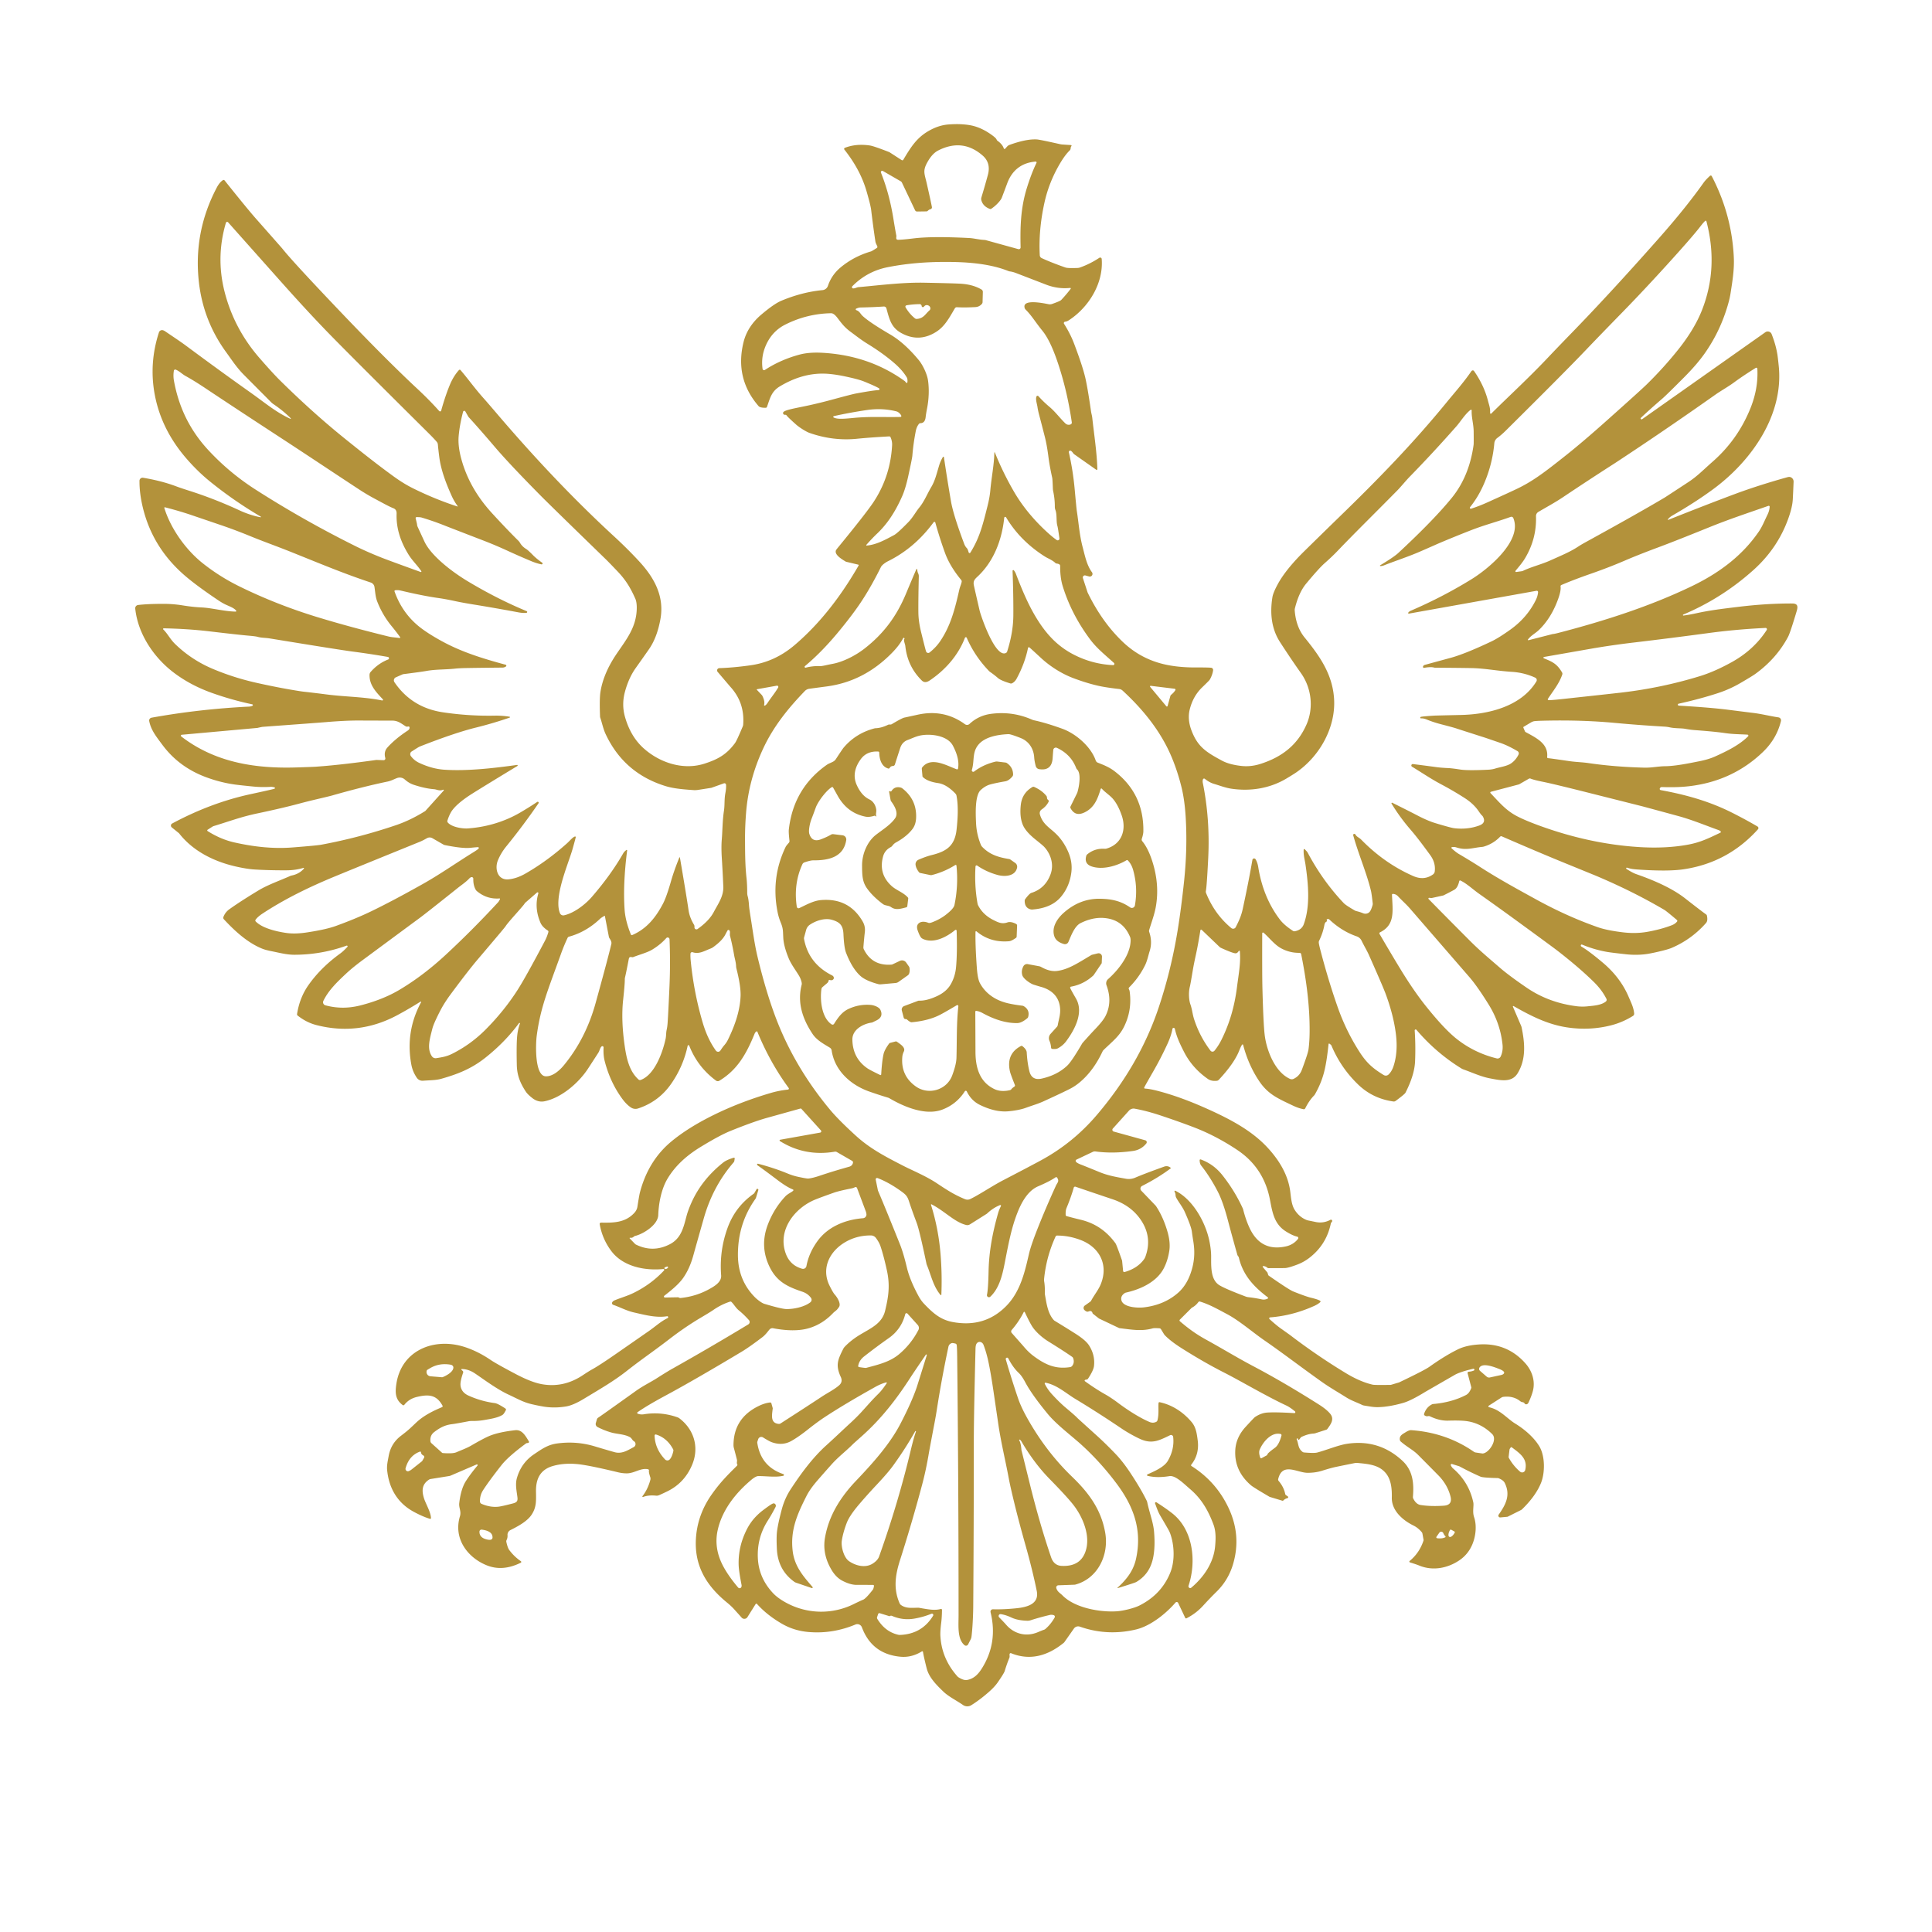 <?xml version="1.0" encoding="UTF-8" standalone="no"?>
<!DOCTYPE svg PUBLIC "-//W3C//DTD SVG 1.1//EN" "http://www.w3.org/Graphics/SVG/1.1/DTD/svg11.dtd">
<svg xmlns="http://www.w3.org/2000/svg" version="1.1" viewBox="0.00 0.00 1024.00 1024.00">
<path fill="#b3923b" fill-opacity="0.996" d="
  M 138.07 274.14
  A 0.17 0.17 0.0 0 0 138.19 273.82
  Q 123.87 265.41 111.16 255.09
  Q 104.80 249.93 98.89 243.13
  Q 85.59 227.82 82.07 209.43
  Q 78.87 192.69 84.25 176.15
  A 1.72 1.71 13.4 0 1 86.14 174.99
  Q 86.80 175.09 87.75 175.75
  C 91.55 178.35 95.38 180.84 99.00 183.53
  Q 117.09 196.95 132.43 207.81
  C 140.75 213.69 146.09 218.39 153.91 221.98
  A 0.17 0.17 0.0 0 0 154.10 221.70
  Q 150.17 217.74 144.86 214.15
  A 7.76 7.29 82.8 0 1 143.76 213.24
  Q 139.32 208.78 129.25 198.65
  C 125.48 194.86 122.95 190.92 119.87 186.68
  Q 107.83 170.13 105.46 149.89
  Q 102.34 123.23 114.91 99.39
  Q 116.36 96.64 118.16 95.48
  A 0.66 0.66 0.0 0 1 119.03 95.62
  Q 131.13 110.77 135.63 115.86
  Q 149.34 131.39 149.58 131.69
  Q 154.95 138.51 180.82 165.64
  Q 196.68 182.27 208.64 194.01
  Q 215.97 201.21 220.83 205.72
  Q 227.55 211.96 232.79 217.85
  A 0.61 0.61 0.0 0 0 233.84 217.61
  Q 235.93 210.03 238.37 204.12
  Q 240.30 199.42 243.25 196.15
  A 0.56 0.56 0.0 0 1 244.09 196.16
  C 247.90 200.57 251.56 205.74 255.99 210.71
  Q 258.29 213.28 263.78 219.72
  C 283.60 242.92 303.94 264.47 325.51 284.33
  Q 332.75 291.00 338.82 297.58
  C 346.88 306.31 352.24 316.19 350.02 328.26
  Q 348.36 337.33 344.50 343.31
  Q 343.77 344.45 336.90 354.13
  Q 333.26 359.27 331.27 366.52
  Q 329.39 373.35 331.25 379.94
  Q 334.22 390.46 341.26 396.72
  C 349.87 404.37 362.25 408.36 373.46 404.73
  C 380.33 402.50 385.00 400.04 389.58 393.83
  Q 390.53 392.54 393.67 385.03
  A 3.04 3.00 -32.1 0 0 393.91 384.01
  C 394.45 376.45 392.39 369.79 387.06 363.97
  Q 386.95 363.85 380.36 356.10
  A 1.20 1.20 0.0 0 1 381.23 354.13
  Q 389.11 353.86 397.92 352.60
  Q 410.82 350.76 421.30 341.79
  C 435.21 329.91 446.15 315.22 455.08 299.74
  A 0.32 0.32 0.0 0 0 454.88 299.27
  L 448.53 297.76
  A 0.91 0.76 -19.1 0 1 448.24 297.65
  C 446.08 296.35 441.99 293.89 443.13 291.55
  Q 443.24 291.31 444.95 289.23
  Q 459.00 272.06 462.84 266.32
  Q 471.92 252.70 472.83 235.99
  Q 472.94 233.87 472.00 231.73
  A 0.74 0.73 -12.9 0 0 471.30 231.30
  Q 460.91 231.87 454.27 232.55
  Q 441.52 233.84 429.04 229.45
  C 427.39 228.87 423.81 226.69 421.86 224.95
  Q 417.45 221.01 416.96 220.24
  A 0.85 0.85 0.0 0 0 416.16 219.85
  Q 415.75 219.88 415.50 219.74
  A 0.93 0.85 36.2 0 1 415.23 218.40
  C 416.36 217.13 422.31 216.25 428.82 214.82
  Q 434.84 213.50 441.01 211.82
  Q 451.61 208.94 453.80 208.54
  Q 462.71 206.90 465.65 206.76
  A 0.51 0.51 0.0 0 0 465.89 205.81
  Q 464.00 204.66 457.96 202.20
  Q 455.01 201.00 447.74 199.47
  Q 441.66 198.20 437.24 198.05
  Q 425.26 197.63 413.34 204.78
  C 408.90 207.45 408.18 210.94 406.52 215.63
  A 0.76 0.76 0.0 0 1 405.80 216.14
  Q 402.85 216.16 402.06 215.24
  Q 389.42 200.63 394.05 181.50
  Q 396.12 172.97 403.63 166.64
  Q 410.32 161.00 414.11 159.41
  Q 425.10 154.81 435.96 153.77
  A 3.36 3.35 6.5 0 0 438.82 151.50
  Q 440.77 145.71 445.52 141.75
  Q 452.52 135.93 461.69 133.24
  Q 462.12 133.11 464.73 131.43
  A 0.68 0.68 0.0 0 0 465.00 130.61
  C 464.72 129.87 464.12 128.87 464.01 128.16
  Q 462.88 120.80 461.73 111.26
  Q 461.43 108.73 459.23 101.17
  C 456.80 92.85 452.54 85.61 447.54 79.29
  A 0.61 0.60 59.9 0 1 447.79 78.35
  Q 453.76 76.03 461.05 77.11
  Q 463.08 77.41 471.31 80.61
  A 0.64 0.54 68.2 0 1 471.48 80.70
  L 477.93 84.87
  A 0.60 0.59 -58.1 0 0 478.77 84.67
  C 482.76 77.98 485.81 73.08 492.16 69.42
  Q 497.42 66.38 502.68 65.97
  Q 508.96 65.49 513.95 66.33
  Q 519.87 67.32 525.71 71.57
  Q 527.96 73.19 528.24 74.01
  A 1.35 1.33 8.2 0 0 528.71 74.63
  Q 531.31 76.47 532.04 78.68
  A 0.41 0.41 0.0 0 0 532.73 78.83
  L 533.89 77.57
  A 2.91 2.87 11.2 0 1 535.04 76.81
  Q 543.88 73.60 549.49 73.90
  Q 551.10 73.99 561.90 76.42
  A 7.63 7.47 52.7 0 0 562.99 76.58
  L 567.64 76.89
  A 0.33 0.33 0.0 0 1 567.88 77.42
  Q 567.49 77.94 567.47 78.55
  A 1.80 1.75 -21.8 0 1 566.92 79.78
  Q 564.54 82.08 561.93 86.46
  Q 556.00 96.45 553.59 107.37
  Q 550.38 121.91 551.10 135.29
  A 1.77 1.76 -78.9 0 0 552.12 136.81
  Q 557.25 139.18 564.75 141.80
  Q 565.93 142.21 571.08 142.03
  A 4.41 4.39 34.3 0 0 572.42 141.78
  Q 577.79 139.88 582.66 136.65
  A 0.82 0.82 0.0 0 1 583.93 137.27
  C 584.94 150.24 576.93 162.98 566.52 169.74
  Q 565.44 170.44 564.56 170.50
  A 0.75 0.75 0.0 0 0 563.98 171.65
  Q 567.30 176.90 569.25 182.03
  Q 573.98 194.49 575.38 200.87
  Q 576.62 206.55 578.26 217.98
  C 578.42 219.17 578.77 220.10 578.93 221.50
  C 579.91 230.53 581.34 239.43 581.63 248.64
  A 0.39 0.39 0.0 0 1 581.02 248.97
  L 569.50 240.87
  A 3.14 2.93 88.0 0 1 568.73 240.10
  Q 567.97 239.04 567.42 238.88
  A 0.72 0.72 0.0 0 0 566.52 239.73
  Q 568.72 249.44 569.63 259.56
  Q 570.54 269.62 570.75 270.91
  C 571.75 277.32 572.13 283.67 573.90 290.26
  C 575.00 294.38 576.01 299.63 578.76 303.30
  A 1.43 1.43 0.0 0 1 577.23 305.54
  L 575.31 305.01
  A 1.11 1.10 88.7 0 0 573.97 306.42
  L 576.44 313.98
  A 0.43 0.30 34.7 0 0 576.47 314.06
  Q 584.10 329.77 595.20 340.31
  Q 604.39 349.05 616.72 352.01
  Q 624.23 353.81 634.05 353.77
  Q 639.84 353.74 641.89 353.91
  A 1.19 1.19 0.0 0 1 642.97 355.25
  Q 642.68 357.53 641.34 359.99
  A 3.25 2.99 82.4 0 1 640.94 360.56
  Q 640.26 361.34 637.22 364.27
  Q 632.31 368.98 630.57 376.09
  Q 629.29 381.33 631.54 387.22
  C 634.77 395.67 639.00 398.52 647.76 403.20
  Q 651.58 405.24 657.83 405.95
  Q 662.91 406.54 668.11 404.87
  C 679.38 401.27 687.69 394.92 692.48 383.99
  C 696.34 375.19 695.14 364.68 689.54 356.77
  Q 684.17 349.20 678.46 340.36
  Q 672.14 330.59 674.41 316.51
  Q 674.80 314.11 677.29 309.53
  C 680.41 303.78 685.79 297.55 691.31 292.13
  Q 704.47 279.22 709.67 274.18
  C 730.68 253.82 749.24 234.70 767.22 212.67
  C 770.75 208.35 775.93 202.52 779.81 196.80
  Q 779.98 196.54 780.24 196.41
  A 0.80 0.80 0.0 0 1 781.28 196.66
  Q 786.58 204.27 788.70 212.57
  C 789.29 214.85 789.94 216.32 789.78 218.87
  A 0.39 0.39 0.0 0 0 790.44 219.17
  C 799.30 210.37 809.62 200.93 819.64 190.38
  Q 826.30 183.36 832.38 177.11
  Q 853.13 155.80 879.03 126.53
  Q 893.45 110.24 902.88 96.92
  C 903.97 95.38 905.35 94.12 906.32 93.20
  A 0.60 0.60 0.0 0 1 907.26 93.36
  Q 917.85 113.65 918.95 136.25
  C 919.27 142.81 918.25 148.87 917.25 155.32
  Q 916.87 157.73 916.24 160.06
  Q 912.14 175.20 903.30 187.63
  Q 899.26 193.30 892.68 199.92
  Q 883.37 209.29 881.04 211.30
  Q 874.52 216.91 869.65 221.52
  A 0.35 0.34 -49.4 0 0 869.69 222.05
  L 870.03 222.28
  A 0.17 0.15 -43.0 0 0 870.22 222.28
  L 935.68 176.09
  A 2.21 2.20 -28.4 0 1 939.00 177.08
  C 940.25 180.27 941.39 183.81 942.06 187.94
  Q 942.29 189.37 942.77 194.00
  C 945.45 219.99 928.38 244.19 908.31 259.06
  Q 898.82 266.08 886.32 273.29
  Q 884.87 274.13 884.02 275.28
  A 0.17 0.17 0.0 0 0 884.22 275.54
  Q 904.43 267.48 919.68 261.79
  C 928.90 258.35 939.10 255.23 946.63 253.13
  Q 948.04 252.73 948.44 252.77
  A 2.46 2.46 0.0 0 1 950.64 255.31
  Q 950.38 261.78 950.21 264.74
  Q 950.00 268.64 948.03 274.29
  Q 942.39 290.47 929.25 302.22
  Q 912.56 317.15 892.13 325.75
  A 0.27 0.27 0.0 0 0 892.27 326.26
  Q 895.35 325.86 899.13 325.03
  C 906.27 323.46 913.10 322.64 921.56 321.62
  Q 936.45 319.81 949.88 319.86
  C 952.79 319.87 953.05 321.32 952.30 323.84
  Q 948.87 335.34 947.73 337.50
  Q 941.50 349.18 930.24 357.27
  Q 928.68 358.39 922.50 362.00
  Q 916.77 365.34 910.61 367.35
  Q 900.93 370.51 889.71 372.98
  A 0.51 0.51 0.0 0 0 889.79 373.99
  C 896.40 374.41 907.44 375.10 916.11 376.21
  Q 927.19 377.62 928.75 377.80
  C 933.45 378.34 938.58 379.64 942.61 380.22
  A 1.60 1.60 0.0 0 1 943.94 382.18
  Q 941.68 391.55 934.40 398.55
  Q 918.36 413.97 895.42 416.69
  Q 889.02 417.45 880.85 417.15
  A 1.14 1.14 0.0 0 0 879.74 417.89
  L 879.73 417.92
  A 0.65 0.64 -74.9 0 0 880.22 418.78
  C 893.88 421.28 906.27 424.77 918.46 430.96
  Q 925.66 434.61 931.52 438.06
  A 0.97 0.97 0.0 0 1 931.75 439.55
  Q 915.80 457.28 892.26 460.75
  Q 884.23 461.93 869.18 460.94
  C 866.73 460.78 864.65 460.69 862.45 459.90
  A 0.38 0.38 0.0 0 0 862.11 460.58
  C 863.17 461.26 865.43 462.67 867.12 463.26
  C 875.93 466.34 885.89 470.48 893.13 476.14
  Q 901.01 482.31 904.34 484.72
  A 0.89 0.86 12.4 0 1 904.69 485.25
  Q 905.30 488.01 904.23 489.21
  Q 896.57 497.88 886.07 502.38
  Q 884.10 503.23 879.01 504.41
  Q 874.23 505.52 871.76 505.79
  Q 866.81 506.34 861.70 505.77
  Q 853.91 504.91 851.69 504.52
  Q 845.05 503.36 838.51 500.65
  A 0.45 0.45 0.0 0 0 837.94 500.85
  L 837.93 500.88
  A 0.61 0.61 0.0 0 0 838.16 501.70
  Q 842.18 504.04 849.52 510.23
  Q 858.79 518.04 863.16 528.22
  C 864.78 531.98 865.85 534.09 866.14 537.16
  A 1.38 1.38 0.0 0 1 865.50 538.46
  Q 859.94 541.93 853.73 543.49
  Q 842.67 546.26 831.08 544.61
  C 820.57 543.12 811.64 538.61 802.27 533.26
  A 0.27 0.27 0.0 0 0 801.89 533.61
  L 806.21 543.68
  A 4.05 4.02 -63.2 0 1 806.48 544.51
  C 808.19 552.72 808.97 561.32 804.39 568.84
  C 801.24 574.00 795.30 572.62 789.66 571.55
  C 784.92 570.64 780.49 568.54 775.60 566.80
  A 5.56 5.21 -17.8 0 1 774.65 566.35
  Q 761.20 558.10 750.73 545.81
  A 0.52 0.52 0.0 0 0 749.82 546.18
  Q 750.36 554.33 750.02 562.49
  Q 749.72 569.78 744.93 579.16
  Q 744.52 579.96 739.73 583.50
  A 1.65 1.63 -59.1 0 1 738.53 583.81
  Q 727.60 582.28 719.91 574.89
  Q 710.64 565.99 705.66 554.10
  Q 705.54 553.81 704.64 553.17
  A 0.31 0.31 0.0 0 0 704.16 553.39
  Q 703.36 561.16 702.27 566.25
  Q 700.75 573.40 696.96 579.99
  A 3.58 3.29 -10.1 0 1 696.39 580.74
  Q 693.82 583.39 691.81 587.44
  A 0.86 0.85 18.7 0 1 690.87 587.90
  Q 688.22 587.38 685.61 586.14
  C 677.21 582.16 672.09 580.03 667.35 572.95
  Q 661.67 564.47 658.89 553.81
  A 0.31 0.31 0.0 0 0 658.33 553.71
  Q 657.69 554.61 656.88 556.68
  Q 654.20 563.57 645.97 572.34
  A 1.65 1.65 0.0 0 1 644.97 572.84
  Q 642.09 573.18 640.18 571.85
  Q 631.89 566.07 627.50 557.42
  C 625.63 553.73 623.72 549.90 622.71 545.36
  Q 622.63 544.98 622.31 544.86
  A 0.67 0.57 16.7 0 0 621.44 545.24
  Q 620.72 549.04 618.85 553.12
  Q 615.43 560.60 611.29 567.81
  Q 606.62 575.93 606.46 576.42
  A 0.42 0.42 0.0 0 0 606.85 576.97
  Q 609.36 577.08 613.79 578.24
  Q 625.25 581.23 638.63 587.16
  C 651.70 592.95 663.41 599.11 671.90 608.34
  C 678.24 615.22 682.81 622.98 683.89 631.76
  C 684.26 634.79 684.54 638.56 686.15 641.16
  Q 688.55 645.01 692.46 646.60
  A 6.20 5.96 60.1 0 0 693.42 646.88
  Q 696.01 647.40 697.27 647.67
  Q 701.37 648.54 705.14 646.53
  A 0.66 0.66 0.0 0 1 706.07 647.32
  Q 706.00 647.53 705.66 647.92
  Q 705.43 648.17 705.35 648.56
  Q 702.94 659.93 693.74 666.87
  Q 690.92 668.99 687.62 670.24
  Q 682.71 672.11 680.87 672.11
  Q 672.64 672.13 672.45 672.15
  A 1.03 1.02 -26.8 0 1 671.68 671.90
  Q 670.81 671.11 669.55 671.05
  A 0.31 0.31 0.0 0 0 669.30 671.56
  L 671.69 674.38
  A 0.65 0.64 -74.0 0 1 671.84 674.66
  L 672.14 675.65
  A 0.91 0.88 -81.5 0 0 672.49 676.14
  Q 683.19 683.59 685.43 684.49
  Q 692.14 687.18 694.88 687.83
  Q 698.88 688.80 699.74 689.50
  A 0.45 0.44 44.6 0 1 699.75 690.18
  Q 698.44 691.32 696.64 692.13
  Q 685.15 697.33 673.18 698.24
  A 0.52 0.52 0.0 0 0 672.87 699.15
  Q 676.61 702.54 678.93 704.17
  Q 683.32 707.27 683.80 707.64
  Q 698.29 718.69 713.42 727.84
  Q 721.00 732.41 727.57 733.91
  Q 728.65 734.15 736.95 734.02
  A 1.89 1.88 -54.6 0 0 737.42 733.94
  L 741.49 732.72
  A 0.96 0.17 -10.0 0 1 741.60 732.68
  Q 754.99 726.29 757.65 724.40
  Q 765.88 718.54 772.69 715.20
  Q 777.25 712.95 784.28 712.57
  Q 798.84 711.77 808.45 722.55
  C 812.03 726.56 813.85 732.01 812.44 737.31
  Q 811.70 740.09 810.07 743.53
  A 1.23 1.07 -49.5 0 1 808.05 743.84
  Q 807.75 743.32 807.05 743.20
  Q 806.26 743.06 805.77 742.67
  Q 802.13 739.75 796.88 740.35
  A 2.45 2.42 25.1 0 0 795.78 740.74
  L 789.09 745.04
  A 0.45 0.45 0.0 0 0 789.24 745.86
  C 795.19 747.16 798.81 751.91 803.12 754.54
  C 807.73 757.36 812.77 761.55 815.77 766.40
  C 819.06 771.74 818.88 780.78 816.77 785.98
  Q 813.94 792.94 806.73 799.95
  A 2.35 2.20 -78.8 0 1 806.20 800.33
  L 799.16 803.86
  A 0.61 0.55 -59.1 0 1 798.93 803.93
  L 795.18 804.27
  A 0.94 0.94 0.0 0 1 794.33 802.80
  C 798.14 797.37 800.74 792.40 797.52 785.95
  Q 796.82 784.56 794.42 783.55
  A 1.89 1.79 54.7 0 0 793.72 783.41
  Q 785.98 783.21 784.72 782.67
  Q 779.16 780.23 773.75 777.31
  A 2.90 2.75 -20.0 0 0 773.29 777.11
  L 769.57 775.95
  A 0.50 0.49 -3.3 0 0 768.97 776.62
  Q 769.42 777.67 770.19 778.34
  Q 778.55 785.54 780.87 796.26
  C 781.28 798.12 780.29 801.14 781.30 804.13
  C 782.85 808.70 782.15 814.45 780.28 818.77
  Q 778.02 823.99 773.32 827.11
  C 767.04 831.28 759.21 832.71 752.11 829.73
  Q 750.77 829.17 747.29 828.10
  A 0.44 0.43 33.9 0 1 747.14 827.35
  Q 752.35 823.05 754.47 816.58
  A 0.94 0.87 52.2 0 0 754.51 816.12
  L 753.92 812.86
  A 1.70 1.63 -71.4 0 0 753.55 812.07
  Q 751.55 809.73 749.22 808.59
  C 743.43 805.75 737.54 800.63 737.69 793.75
  C 737.79 789.29 737.38 784.43 734.66 781.00
  C 731.00 776.38 725.32 775.96 719.62 775.40
  A 6.04 5.83 41.3 0 0 717.94 775.48
  Q 713.15 776.44 708.39 777.42
  Q 705.64 777.98 700.80 779.50
  Q 697.22 780.63 693.03 780.62
  C 687.58 780.61 679.68 774.81 677.47 783.92
  A 1.15 1.12 32.3 0 0 677.71 784.93
  Q 680.46 788.18 681.19 791.85
  A 0.95 0.93 13.1 0 0 681.56 792.43
  L 682.56 793.13
  A 0.51 0.51 0.0 0 1 682.38 794.05
  Q 681.11 794.35 680.22 795.26
  A 0.58 0.57 30.7 0 1 679.65 795.40
  L 673.03 793.40
  A 0.73 0.62 -16.0 0 1 672.83 793.31
  Q 664.29 788.32 663.01 787.21
  Q 654.07 779.51 654.73 768.49
  Q 655.13 761.77 660.24 756.23
  Q 664.72 751.36 665.15 751.08
  Q 668.44 748.87 671.76 748.68
  Q 676.61 748.40 686.00 748.99
  A 0.53 0.53 0.0 0 0 686.37 748.06
  Q 683.70 745.86 681.79 744.96
  C 670.97 739.91 657.79 732.06 648.66 727.42
  Q 638.15 722.08 626.52 714.73
  Q 620.50 710.93 617.37 707.69
  A 3.12 2.73 -86.2 0 1 616.98 707.18
  L 615.36 704.54
  A 1.10 1.08 -13.2 0 0 614.50 704.02
  Q 611.72 703.85 611.00 704.05
  C 605.28 705.65 600.51 704.84 593.38 703.95
  A 1.03 0.99 -27.6 0 1 593.04 703.85
  L 582.50 698.85
  A 0.03 0.02 58.3 0 0 582.48 698.84
  L 579.32 696.35
  A 0.88 0.81 -79.4 0 1 579.02 695.87
  Q 578.84 695.15 578.13 694.90
  Q 577.77 694.77 576.88 695.13
  Q 575.98 695.50 574.81 694.38
  A 1.57 1.57 0.0 0 1 574.99 691.96
  L 577.80 689.97
  A 1.81 1.76 87.2 0 0 578.34 689.36
  C 579.94 686.38 582.23 683.63 583.43 680.65
  C 587.70 670.12 582.58 660.86 572.50 657.13
  Q 566.35 654.85 560.24 654.88
  A 0.83 0.82 12.3 0 0 559.49 655.36
  Q 554.57 666.04 553.39 677.87
  A 5.16 4.97 44.0 0 0 553.44 679.25
  Q 553.87 681.75 553.78 685.09
  A 6.97 6.85 -49.7 0 0 553.87 686.32
  C 554.71 691.09 555.38 696.00 558.37 699.50
  A 2.91 2.80 -3.6 0 0 559.10 700.12
  Q 564.43 703.35 569.31 706.44
  C 572.01 708.14 575.62 710.55 577.27 713.18
  Q 580.50 718.33 579.84 724.02
  Q 579.56 726.38 576.68 730.72
  A 1.11 1.09 -74.9 0 1 575.85 731.21
  Q 575.37 731.25 575.09 731.41
  A 0.41 0.40 48.8 0 0 575.05 732.09
  Q 580.80 736.23 585.57 738.91
  Q 588.92 740.80 592.55 743.53
  C 596.76 746.69 603.21 751.05 609.12 753.62
  Q 611.09 754.48 612.82 753.61
  A 1.31 1.28 84.3 0 0 613.48 752.79
  C 614.34 749.49 613.83 745.98 614.06 743.60
  A 0.46 0.46 0.0 0 1 614.61 743.19
  C 621.28 744.58 627.20 748.49 631.61 753.75
  C 633.88 756.46 634.34 759.78 634.81 763.44
  Q 635.77 770.81 631.38 776.33
  A 0.47 0.47 0.0 0 0 631.50 777.02
  Q 644.70 785.34 651.27 799.47
  Q 658.00 813.94 653.55 829.02
  Q 651.04 837.51 644.84 843.59
  Q 641.23 847.14 637.61 851.11
  Q 633.89 855.18 628.86 857.74
  A 0.50 0.49 63.7 0 1 628.20 857.51
  L 624.45 849.59
  A 0.85 0.85 0.0 0 0 623.04 849.40
  C 617.85 855.40 609.72 861.83 602.15 863.64
  Q 586.95 867.28 572.36 862.16
  A 2.77 2.77 0.0 0 0 569.19 863.18
  L 564.13 870.39
  A 1.86 1.39 -10.3 0 1 563.87 870.67
  C 555.60 877.44 546.18 880.41 535.90 876.24
  A 0.58 0.57 -69.3 0 0 535.14 876.59
  C 534.96 877.12 535.29 877.96 534.99 878.68
  Q 533.71 881.74 532.51 885.69
  Q 532.15 886.87 528.90 891.59
  Q 527.22 894.02 524.26 896.64
  Q 519.53 900.83 514.82 903.78
  A 4.02 4.02 0.0 0 1 510.38 903.66
  C 507.15 901.40 502.83 899.29 500.02 896.60
  C 495.93 892.68 492.33 888.92 491.14 884.18
  Q 489.58 878.01 489.21 875.56
  A 0.41 0.40 -20.3 0 0 488.59 875.28
  Q 483.14 878.65 477.25 878.10
  Q 462.12 876.69 456.82 862.51
  A 2.58 2.58 0.0 0 0 453.41 861.03
  Q 441.26 866.09 428.58 865.00
  Q 420.92 864.35 414.57 860.70
  Q 406.57 856.10 401.22 850.13
  A 0.45 0.45 0.0 0 0 400.50 850.19
  L 396.15 857.12
  A 1.93 1.93 0.0 0 1 392.96 857.22
  Q 392.93 857.18 389.27 853.11
  Q 387.58 851.22 385.28 849.35
  C 374.13 840.24 367.68 829.40 368.93 814.47
  Q 369.94 802.32 377.37 791.87
  C 381.89 785.51 385.56 781.89 390.61 776.88
  A 0.76 0.75 49.3 0 0 390.68 775.89
  C 390.35 775.46 390.79 774.47 390.59 773.68
  Q 389.74 770.30 388.97 767.45
  A 5.68 5.59 -53.1 0 1 388.77 765.96
  Q 388.82 751.72 402.01 745.26
  Q 405.33 743.63 408.18 743.34
  A 0.63 0.62 79.2 0 1 408.85 743.80
  L 409.54 746.27
  A 0.74 0.67 -51.7 0 1 409.56 746.56
  C 409.08 750.44 408.35 754.24 412.73 754.70
  A 1.52 1.52 0.0 0 0 413.69 754.47
  Q 427.96 745.30 435.57 740.26
  C 438.58 738.27 442.33 736.40 444.77 734.23
  Q 446.82 732.41 445.63 729.82
  C 442.80 723.63 443.96 720.85 446.92 714.96
  A 5.06 5.05 80.2 0 1 447.75 713.78
  Q 451.08 710.30 455.74 707.48
  C 461.70 703.87 467.51 701.51 469.14 694.69
  C 470.96 687.11 471.79 681.29 470.10 673.47
  Q 468.42 665.75 466.69 660.56
  Q 466.01 658.52 464.29 656.18
  A 3.33 3.32 72.1 0 0 461.62 654.81
  Q 454.41 654.76 448.43 658.11
  C 439.81 662.92 435.05 672.15 439.71 681.50
  Q 441.54 685.16 442.40 686.10
  C 443.66 687.48 445.90 690.95 444.70 692.72
  Q 443.84 693.99 443.35 694.40
  Q 441.76 695.72 441.74 695.75
  Q 436.18 701.68 428.99 703.89
  C 423.05 705.72 415.93 705.17 409.76 704.00
  A 2.05 2.03 24.7 0 0 407.81 704.71
  C 406.40 706.43 405.56 707.60 404.05 708.75
  Q 397.05 714.07 393.16 716.40
  Q 367.93 731.52 352.58 739.78
  Q 342.98 744.95 337.93 748.49
  A 0.46 0.46 0.0 0 0 338.04 749.30
  Q 339.65 749.86 341.18 749.61
  Q 350.31 748.10 359.13 751.22
  A 3.60 3.30 70.6 0 1 360.03 751.70
  C 367.93 757.66 370.70 767.23 366.83 776.41
  Q 362.77 786.06 353.56 790.51
  Q 349.87 792.29 349.11 792.56
  A 3.18 3.16 37.8 0 1 347.73 792.73
  Q 343.77 792.32 340.85 793.42
  A 0.28 0.28 0.0 0 1 340.53 792.98
  Q 343.33 789.40 344.68 784.43
  A 2.64 2.58 -46.8 0 0 344.65 782.93
  Q 343.78 780.29 343.96 779.50
  A 0.64 0.63 -77.7 0 0 343.47 778.73
  C 339.41 777.91 336.28 780.98 332.00 780.91
  Q 329.79 780.88 327.56 780.34
  Q 315.10 777.33 308.73 776.35
  Q 300.16 775.02 293.22 776.96
  C 286.46 778.84 284.00 783.63 284.09 790.47
  C 284.16 795.56 284.36 798.82 281.80 802.77
  C 279.48 806.33 274.59 808.95 270.55 810.97
  A 2.81 2.75 -15.6 0 0 269.00 813.66
  Q 269.10 815.08 268.49 816.28
  A 1.46 1.44 -38.1 0 0 268.37 817.24
  Q 269.07 820.42 269.92 821.55
  Q 272.58 825.09 276.07 827.47
  A 0.47 0.46 48.9 0 1 276.02 828.27
  Q 266.56 832.98 258.24 829.75
  C 247.97 825.75 240.17 815.58 243.77 803.70
  C 244.59 801.00 243.13 799.19 243.41 796.72
  Q 244.28 789.10 246.99 784.91
  Q 249.62 780.86 253.07 776.80
  A 0.39 0.39 0.0 0 0 252.62 776.19
  L 238.86 782.10
  A 3.89 3.66 -59.3 0 1 238.06 782.33
  L 228.24 783.91
  A 2.16 2.04 22.6 0 0 227.40 784.23
  C 223.66 786.66 223.41 789.97 224.75 794.20
  C 225.69 797.16 228.27 801.26 228.43 804.59
  A 0.41 0.41 0.0 0 1 227.91 805.01
  Q 224.26 803.96 219.35 801.31
  C 210.88 796.75 206.21 789.10 205.20 779.29
  C 204.94 776.77 205.46 774.71 206.00 771.73
  Q 207.20 765.02 212.57 760.96
  C 216.35 758.10 217.22 757.20 220.55 754.04
  C 224.39 750.40 229.13 747.99 234.28 745.82
  A 0.55 0.55 0.0 0 0 234.55 745.05
  C 231.31 739.12 227.07 738.95 220.95 740.41
  Q 216.81 741.40 214.28 744.60
  A 0.60 0.59 -52.7 0 1 213.46 744.72
  C 209.45 741.80 209.39 738.09 210.08 733.51
  C 212.79 715.57 230.12 708.78 246.13 713.89
  Q 253.21 716.15 260.14 720.86
  Q 263.11 722.87 273.32 728.26
  Q 281.69 732.68 287.27 733.66
  Q 298.71 735.68 308.91 728.88
  Q 312.18 726.71 313.83 725.81
  Q 317.59 723.75 326.56 717.53
  Q 334.92 711.73 343.99 705.42
  C 347.51 702.97 350.21 700.38 353.85 698.63
  Q 354.16 698.49 354.14 698.17
  Q 354.11 697.55 353.49 697.65
  C 347.80 698.56 341.87 696.96 335.94 695.61
  C 332.06 694.73 328.70 692.85 325.03 691.60
  A 0.95 0.95 0.0 0 1 324.50 690.24
  Q 324.87 689.55 325.90 689.14
  C 329.93 687.53 332.62 686.86 336.02 685.17
  Q 345.21 680.61 351.95 673.38
  A 0.46 0.46 0.0 0 0 351.56 672.61
  C 341.84 673.59 330.31 671.35 324.11 663.21
  Q 319.26 656.84 317.85 648.84
  A 0.70 0.69 85.6 0 1 318.55 648.02
  C 325.12 648.12 331.29 648.11 336.14 642.93
  Q 337.56 641.42 337.84 639.59
  Q 338.79 633.49 339.19 631.96
  Q 343.66 615.00 356.06 604.82
  Q 365.07 597.42 378.56 590.81
  Q 392.39 584.03 408.53 579.29
  Q 412.96 577.99 417.65 577.50
  A 0.53 0.53 0.0 0 0 418.02 576.66
  Q 408.05 563.05 401.43 546.86
  A 0.37 0.36 62.3 0 0 400.90 546.69
  Q 400.27 547.11 399.94 547.93
  C 395.44 558.95 390.69 567.11 381.27 572.81
  A 1.62 1.61 47.9 0 1 379.47 572.72
  Q 369.74 565.51 365.31 554.24
  A 0.44 0.44 0.0 0 0 364.47 554.30
  Q 362.14 565.25 355.71 574.47
  Q 349.12 583.92 338.19 587.51
  A 4.38 4.34 52.4 0 1 334.42 587.00
  Q 332.09 585.46 329.96 582.59
  Q 323.40 573.74 320.48 562.31
  Q 319.69 559.23 319.91 555.16
  A 0.64 0.64 0.0 0 0 318.86 554.64
  C 317.98 555.41 317.86 556.83 317.15 557.94
  Q 315.25 560.90 311.66 566.40
  C 306.73 573.94 297.66 581.79 288.72 583.68
  Q 285.24 584.42 282.17 582.02
  Q 279.66 580.07 278.66 578.54
  C 275.71 574.02 274.04 569.95 273.92 564.50
  Q 273.73 555.70 273.97 551.00
  Q 274.22 546.07 275.57 542.57
  A 0.28 0.28 0.0 0 0 275.08 542.30
  Q 267.73 552.31 257.23 560.63
  C 249.83 566.49 242.65 569.29 233.86 571.79
  C 230.96 572.61 227.72 572.53 224.18 572.81
  A 3.62 3.61 -18.9 0 1 220.89 571.20
  C 219.50 569.11 218.49 566.95 217.97 564.02
  Q 214.83 546.64 223.19 531.21
  A 0.23 0.23 0.0 0 0 222.87 530.90
  Q 216.49 534.90 210.41 538.15
  Q 190.03 549.02 167.74 543.32
  Q 162.44 541.97 157.77 538.28
  A 0.88 0.87 -66.3 0 1 157.45 537.44
  Q 158.82 528.83 163.34 522.33
  Q 169.86 512.97 180.31 505.39
  C 181.53 504.51 182.87 503.23 184.13 501.87
  A 0.41 0.41 0.0 0 0 183.69 501.21
  Q 170.29 506.02 156.06 506.04
  C 151.94 506.05 148.07 504.98 143.97 504.17
  Q 140.85 503.55 139.22 502.91
  C 131.42 499.84 124.61 493.65 118.66 487.24
  A 1.19 1.18 -56.3 0 1 118.42 486.00
  Q 119.39 483.46 121.61 481.88
  Q 127.69 477.55 137.18 471.83
  C 142.01 468.93 148.65 466.60 153.85 464.27
  A 3.22 2.94 24.4 0 1 154.50 464.06
  Q 158.61 463.25 161.07 460.39
  A 0.24 0.24 0.0 0 0 160.82 460.00
  Q 156.70 461.25 151.99 461.28
  Q 143.51 461.34 135.26 460.87
  Q 130.87 460.63 124.58 459.17
  C 112.98 456.47 102.12 450.91 94.93 441.70
  A 0.57 0.21 69.7 0 0 94.87 441.63
  L 91.06 438.55
  A 1.25 1.25 0.0 0 1 91.26 436.47
  C 104.40 429.42 118.25 424.06 132.84 420.91
  Q 144.68 418.35 145.48 418.04
  A 0.39 0.39 0.0 0 0 145.43 417.30
  Q 144.19 417.00 143.51 417.04
  Q 138.69 417.32 134.41 416.90
  Q 128.08 416.27 125.34 415.93
  Q 117.16 414.90 109.08 411.88
  C 99.78 408.41 92.05 402.81 86.17 394.92
  C 82.74 390.30 80.05 387.01 79.09 382.20
  A 1.53 1.53 0.0 0 1 80.32 380.39
  Q 105.38 375.85 132.00 374.51
  Q 133.06 374.46 133.82 374.05
  A 0.40 0.40 0.0 0 0 133.71 373.31
  Q 122.65 370.96 112.25 367.24
  Q 100.65 363.08 91.75 356.24
  C 81.32 348.22 73.08 335.84 71.68 322.57
  A 1.74 1.74 0.0 0 1 73.20 320.66
  Q 78.01 320.08 86.23 320.05
  Q 91.51 320.03 96.48 320.82
  Q 102.31 321.76 106.73 321.95
  C 112.21 322.18 119.00 324.09 124.90 324.16
  A 0.33 0.33 0.0 0 0 125.16 323.62
  C 124.03 322.29 122.36 321.68 119.86 320.56
  Q 118.04 319.74 115.77 318.22
  Q 103.60 310.06 97.27 304.47
  Q 81.07 290.17 75.92 269.88
  Q 73.88 261.83 73.93 254.82
  A 1.65 1.64 5.1 0 1 75.85 253.22
  C 81.63 254.20 87.48 255.55 93.41 257.78
  Q 95.74 258.65 100.00 260.01
  Q 113.72 264.36 127.35 270.69
  C 130.35 272.09 134.77 273.58 138.07 274.14
  Z
  M 549.36 86.33
  A 0.49 0.48 10.5 0 0 548.88 85.64
  C 541.53 86.23 536.39 90.22 533.83 97.20
  Q 532.64 100.43 531.02 104.68
  A 5.90 5.58 -18.4 0 1 530.37 105.89
  Q 528.47 108.55 525.43 110.63
  A 0.87 0.85 37.1 0 1 524.65 110.73
  Q 520.99 109.37 520.13 106.10
  A 2.67 2.66 46.3 0 1 520.16 104.65
  Q 521.94 98.80 523.58 92.77
  Q 525.33 86.37 520.82 82.44
  Q 510.21 73.18 497.26 79.76
  Q 494.02 81.41 491.43 86.17
  C 488.97 90.67 490.03 92.07 491.20 97.23
  Q 493.36 106.74 493.93 109.73
  A 1.01 1.01 0.0 0 1 493.12 110.91
  Q 492.46 111.03 491.73 111.74
  A 1.08 1.07 22.1 0 1 491.01 112.04
  L 486.11 112.11
  A 1.22 1.21 -12.7 0 1 484.99 111.41
  L 478.05 96.79
  A 1.59 1.58 2.6 0 0 477.41 96.09
  L 467.95 90.63
  A 0.71 0.71 0.0 0 0 466.93 91.51
  Q 471.39 102.63 473.55 116.12
  Q 474.40 121.40 475.05 124.75
  Q 475.13 125.15 475.05 125.71
  Q 474.96 126.37 475.17 126.72
  A 0.74 0.72 74.4 0 0 475.77 127.07
  Q 477.84 127.14 484.26 126.35
  Q 494.10 125.14 513.73 126.16
  C 516.23 126.29 518.69 127.02 521.86 127.18
  A 3.59 3.42 -35.0 0 1 522.45 127.27
  L 539.74 132.05
  A 0.95 0.94 7.1 0 0 540.94 131.12
  C 540.66 120.05 541.02 110.05 544.23 99.73
  Q 546.67 91.85 549.36 86.33
  Z
  M 903.80 117.07
  Q 902.85 117.91 901.14 120.14
  Q 897.86 124.40 889.14 134.14
  C 881.77 142.38 870.83 154.32 860.03 165.38
  Q 847.39 178.33 840.16 185.91
  Q 829.35 197.26 798.04 228.29
  Q 795.88 230.44 793.62 232.11
  A 3.97 3.97 0.0 0 0 792.02 234.95
  Q 791.02 246.07 786.56 256.38
  Q 783.52 263.41 779.16 268.80
  A 0.52 0.52 0.0 0 0 779.72 269.62
  Q 783.95 268.27 788.47 266.22
  Q 800.20 260.92 804.03 259.08
  C 812.75 254.91 819.15 249.90 829.76 241.50
  Q 838.81 234.34 851.62 222.90
  Q 869.87 206.62 872.91 203.63
  Q 881.85 194.85 889.43 185.36
  Q 898.09 174.52 902.09 164.36
  Q 910.92 141.93 904.43 117.26
  A 0.39 0.39 0.0 0 0 903.80 117.07
  Z
  M 242.57 268.26
  Q 240.66 265.67 239.33 262.69
  C 236.43 256.22 233.68 249.12 232.80 242.04
  Q 232.27 237.87 232.08 235.59
  A 2.50 2.47 -68.0 0 0 231.50 234.20
  Q 230.06 232.49 227.38 229.83
  Q 188.23 190.97 175.62 178.10
  Q 163.85 166.08 148.69 149.05
  Q 121.21 118.18 120.91 117.84
  A 0.68 0.68 0.0 0 0 119.74 118.08
  Q 114.37 136.21 119.00 154.50
  Q 123.99 174.19 137.52 189.73
  Q 144.49 197.74 148.39 201.60
  Q 165.97 218.96 183.14 232.77
  C 191.49 239.48 199.67 246.01 208.68 252.54
  Q 213.96 256.36 218.80 258.76
  Q 230.38 264.52 242.44 268.45
  A 0.12 0.12 0.0 0 0 242.57 268.26
  Z
  M 500.30 242.33
  Q 502.12 254.61 504.04 265.72
  Q 505.29 272.98 511.08 288.35
  A 6.37 6.33 12.8 0 0 512.50 290.59
  Q 512.93 291.03 513.41 292.78
  A 0.50 0.49 53.2 0 0 514.31 292.91
  C 519.19 285.04 520.83 278.53 523.51 267.77
  Q 524.58 263.48 524.90 259.80
  C 525.50 253.01 526.90 246.42 527.02 239.88
  A 0.15 0.14 -55.0 0 1 527.30 239.83
  Q 531.62 250.59 537.42 260.58
  Q 543.85 271.65 554.32 281.43
  Q 557.63 284.52 560.09 286.23
  A 0.92 0.91 13.5 0 0 561.52 285.36
  Q 560.75 279.83 560.46 278.83
  C 559.71 276.32 560.34 272.81 559.39 270.31
  A 4.73 4.62 35.2 0 1 559.08 268.64
  Q 559.11 264.58 558.24 260.50
  A 9.31 9.15 -52.6 0 1 558.04 258.90
  Q 557.86 253.99 557.70 253.28
  Q 556.29 246.85 555.73 242.46
  Q 554.90 235.90 553.81 231.64
  Q 551.88 224.07 550.76 219.86
  Q 550.13 217.46 549.88 215.69
  C 549.65 214.10 548.75 211.63 549.36 210.14
  A 0.61 0.61 0.0 0 1 550.38 209.97
  Q 552.93 212.86 556.18 215.59
  C 559.26 218.17 561.70 221.52 564.67 224.42
  C 565.48 225.21 566.67 225.34 567.55 224.89
  A 1.00 0.99 72.7 0 0 568.08 223.86
  Q 565.55 206.37 560.21 190.95
  Q 556.49 180.22 552.50 175.31
  C 548.54 170.43 546.90 167.37 543.60 164.08
  A 1.93 1.91 -76.0 0 1 543.09 163.22
  C 541.61 158.17 553.68 160.85 555.82 161.24
  A 3.59 3.57 40.4 0 0 557.64 161.10
  Q 561.89 159.61 562.48 158.98
  Q 565.40 155.85 567.47 153.08
  A 0.29 0.29 0.0 0 0 567.21 152.61
  Q 560.99 153.26 554.92 151.04
  Q 554.72 150.96 538.51 144.72
  Q 536.76 144.05 535.32 143.87
  A 3.70 3.59 58.9 0 1 534.37 143.62
  Q 523.67 139.33 506.51 138.89
  Q 486.76 138.37 470.43 141.63
  Q 459.56 143.80 451.73 151.73
  A 0.67 0.66 -66.4 0 0 452.17 152.86
  C 453.21 152.91 454.08 152.27 455.04 152.19
  C 465.17 151.31 478.25 149.61 489.77 149.84
  Q 506.60 150.17 509.81 150.42
  Q 515.92 150.90 520.22 153.45
  A 1.45 1.44 -74.1 0 1 520.93 154.73
  L 520.78 160.16
  A 1.43 1.40 -24.4 0 1 520.43 161.06
  Q 519.07 162.64 517.00 162.76
  Q 511.54 163.08 507.20 162.84
  A 1.23 1.20 16.3 0 0 506.08 163.44
  C 503.14 168.43 500.76 173.04 496.09 175.96
  Q 487.00 181.66 477.68 176.51
  C 472.37 173.57 471.41 169.30 469.83 163.48
  A 1.38 1.37 80.7 0 0 468.42 162.46
  Q 462.50 162.85 456.01 162.98
  Q 455.16 163.00 453.84 163.56
  A 0.44 0.44 0.0 0 0 453.87 164.39
  C 455.68 165.01 455.89 166.25 457.28 167.53
  Q 460.98 170.94 471.80 177.26
  Q 479.34 181.67 486.88 190.75
  C 489.10 193.41 491.38 198.25 491.86 201.57
  C 492.55 206.37 492.32 211.58 491.35 216.55
  Q 490.80 219.37 490.61 221.11
  Q 490.25 224.26 487.85 224.29
  A 1.10 1.07 -71.1 0 0 487.02 224.71
  Q 485.82 226.25 485.39 228.43
  Q 484.08 235.07 483.57 241.51
  Q 483.44 243.03 481.38 252.41
  Q 479.92 259.06 478.17 263.01
  C 474.89 270.39 470.91 277.08 464.92 282.78
  Q 462.26 285.31 459.18 288.79
  A 0.22 0.22 0.0 0 0 459.36 289.16
  C 464.50 288.71 469.01 286.19 473.86 283.61
  Q 475.69 282.65 481.43 276.75
  C 483.77 274.36 485.44 271.21 487.07 269.23
  C 489.92 265.77 491.11 262.36 493.62 258.09
  C 495.52 254.87 496.23 251.83 497.74 246.76
  Q 498.41 244.51 499.75 242.22
  A 0.30 0.30 0.0 0 1 500.30 242.33
  Z
  M 488.52 162.27
  Q 488.39 161.18 487.29 161.20
  Q 483.62 161.27 480.48 161.82
  A 0.73 0.73 0.0 0 0 479.98 162.91
  Q 482.03 166.40 484.92 168.72
  A 1.44 1.43 -27.2 0 0 485.93 169.04
  C 489.59 168.76 490.50 166.34 492.64 164.50
  A 1.62 1.48 36.5 0 0 492.14 161.95
  Q 490.71 161.26 489.75 162.49
  A 0.71 0.64 -31.6 0 1 488.52 162.27
  Z
  M 480.94 202.62
  Q 481.15 200.89 480.55 199.92
  Q 478.25 196.16 474.17 192.60
  Q 468.13 187.34 459.82 182.24
  C 456.42 180.16 453.79 178.04 450.81 175.85
  C 447.68 173.54 446.18 171.55 443.92 168.56
  Q 441.97 165.99 440.51 166.02
  Q 427.76 166.25 416.28 172.00
  Q 409.28 175.51 405.99 182.91
  Q 403.26 189.03 404.18 195.53
  A 0.80 0.79 -20.7 0 0 405.41 196.08
  Q 413.59 190.69 423.76 187.95
  Q 428.85 186.58 436.00 186.99
  Q 460.70 188.39 479.48 201.95
  C 479.84 202.21 479.93 202.46 480.28 202.84
  A 0.39 0.38 -63.0 0 0 480.94 202.62
  Z
  M 803.61 303.17
  L 806.62 302.75
  A 1.81 1.67 25.5 0 0 807.20 302.57
  C 811.49 300.48 816.91 299.18 821.56 297.10
  C 827.77 294.32 832.38 292.43 836.65 289.59
  Q 837.96 288.72 840.29 287.44
  Q 867.93 272.26 882.25 263.76
  Q 882.82 263.42 894.83 255.54
  C 899.68 252.35 902.48 249.31 907.84 244.60
  Q 921.15 232.88 927.79 216.33
  Q 931.99 205.89 931.43 195.43
  A 0.56 0.55 -17.6 0 0 930.58 194.99
  Q 923.85 199.18 919.22 202.59
  C 915.98 204.98 912.09 207.14 909.33 209.08
  Q 882.20 228.22 856.55 245.08
  Q 855.72 245.63 855.38 245.84
  Q 841.54 254.72 828.51 263.46
  C 824.20 266.35 819.72 268.76 815.37 271.32
  A 2.57 2.56 -16.4 0 0 814.11 273.63
  Q 814.51 285.52 808.30 295.90
  C 806.77 298.45 804.65 300.82 803.26 302.54
  A 0.39 0.39 0.0 0 0 803.61 303.17
  Z
  M 223.30 302.75
  C 221.31 299.70 218.56 297.24 216.50 293.88
  C 212.25 286.99 209.93 279.92 210.21 272.26
  Q 210.29 270.08 208.55 269.40
  C 206.19 268.47 203.31 266.84 198.67 264.36
  Q 194.40 262.08 190.43 259.48
  C 174.89 249.29 164.76 242.47 148.95 232.15
  Q 125.00 216.53 108.79 205.72
  Q 102.92 201.80 98.37 199.29
  C 96.56 198.30 95.14 196.72 93.15 195.92
  A 0.73 0.72 15.5 0 0 92.16 196.47
  Q 91.71 199.16 92.19 201.78
  C 94.73 215.73 100.52 227.81 110.21 238.34
  Q 121.38 250.47 135.49 259.51
  Q 160.76 275.69 187.96 289.23
  Q 194.29 292.39 201.65 295.32
  Q 206.00 297.06 222.97 303.17
  A 0.28 0.28 0.0 0 0 223.30 302.75
  Z
  M 441.85 221.27
  C 443.91 222.40 448.06 221.91 452.98 221.46
  C 461.23 220.69 469.13 221.20 477.26 220.99
  A 0.49 0.49 0.0 0 0 477.68 220.28
  Q 477.10 219.12 475.86 218.35
  A 2.43 2.30 66.5 0 0 475.18 218.06
  Q 467.52 216.11 459.25 217.36
  Q 449.92 218.76 441.95 220.56
  A 0.38 0.38 0.0 0 0 441.85 221.27
  Z
  M 731.51 299.62
  Q 738.74 295.29 741.11 293.10
  Q 759.79 275.76 769.42 263.94
  Q 778.73 252.52 781.04 235.76
  Q 781.15 234.96 781.07 228.51
  C 781.02 224.80 779.82 220.92 780.03 217.56
  A 0.38 0.37 -16.6 0 0 779.43 217.24
  C 776.51 219.46 774.17 223.39 771.91 225.97
  Q 759.43 240.12 747.30 252.54
  C 745.02 254.87 742.58 257.93 740.65 259.90
  C 728.13 272.61 718.00 282.51 709.03 291.90
  Q 706.04 295.03 702.07 298.53
  Q 699.03 301.21 692.29 309.34
  Q 688.38 314.07 686.33 322.44
  A 3.67 3.55 -40.9 0 0 686.23 323.57
  Q 686.90 332.26 691.46 337.87
  C 699.64 347.93 706.22 357.41 707.08 370.26
  C 708.09 385.51 699.46 400.82 687.08 409.36
  Q 685.42 410.50 681.75 412.69
  C 672.92 417.95 662.53 419.54 652.48 418.00
  C 649.42 417.53 646.49 416.36 643.51 415.49
  Q 641.02 414.77 638.58 412.79
  A 0.62 0.62 0.0 0 0 637.60 413.07
  Q 637.31 413.95 637.52 414.98
  Q 641.40 434.24 640.38 454.76
  Q 639.64 469.65 639.14 472.20
  A 1.96 1.93 -51.0 0 0 639.25 473.34
  Q 643.77 484.57 652.61 491.89
  A 1.55 1.55 0.0 0 0 654.98 491.39
  C 656.49 488.38 657.81 485.75 658.67 481.79
  Q 661.76 467.58 663.80 455.75
  A 0.91 0.91 0.0 0 1 665.45 455.39
  C 666.07 456.30 666.65 458.06 666.86 459.35
  Q 669.43 475.65 678.35 487.36
  Q 680.61 490.32 685.28 493.38
  A 1.37 1.34 55.7 0 0 686.27 493.58
  Q 689.94 492.91 691.06 489.78
  C 694.43 480.38 693.54 469.24 691.95 458.33
  C 691.58 455.77 690.81 453.31 690.97 450.35
  A 0.34 0.34 0.0 0 1 691.56 450.13
  L 692.56 451.19
  A 3.92 3.51 -83.8 0 1 693.14 452.00
  Q 701.07 466.92 712.22 478.68
  Q 713.30 479.82 718.05 482.56
  A 3.28 3.23 -22.8 0 0 718.90 482.90
  Q 720.88 483.38 722.44 484.03
  A 3.14 2.95 30.2 0 0 726.01 483.21
  Q 726.76 482.28 727.49 479.74
  A 2.60 2.53 -41.0 0 0 727.57 478.79
  Q 727.01 473.78 726.67 472.31
  C 724.42 462.81 720.02 452.79 717.24 442.76
  Q 717.14 442.42 717.31 442.23
  A 0.68 0.65 -39.1 0 1 718.41 442.32
  C 719.07 443.57 720.37 443.90 721.45 445.00
  Q 733.88 457.70 749.11 464.35
  Q 754.83 466.84 759.53 463.46
  A 2.24 2.23 75.7 0 0 760.44 461.92
  Q 761.03 457.29 758.02 453.18
  C 755.28 449.44 751.42 444.13 747.71 439.84
  Q 741.94 433.17 737.55 425.92
  A 0.31 0.31 0.0 0 1 737.95 425.48
  Q 747.54 430.26 751.58 432.37
  Q 756.77 435.07 760.94 436.33
  Q 769.02 438.76 770.77 438.97
  Q 777.85 439.80 784.00 437.55
  Q 787.77 436.17 786.03 432.93
  A 2.52 1.41 82.1 0 0 785.50 432.23
  Q 784.94 431.75 783.80 430.07
  Q 781.09 426.06 776.40 423.04
  Q 770.22 419.07 763.92 415.74
  C 758.38 412.81 754.14 409.85 748.40 406.37
  A 0.76 0.76 0.0 0 1 748.89 404.97
  Q 757.93 406.12 761.01 406.55
  Q 763.89 406.95 767.53 407.10
  Q 769.43 407.17 774.02 407.88
  Q 778.03 408.49 788.96 407.95
  Q 790.91 407.85 792.49 407.35
  C 794.94 406.58 798.75 406.12 800.94 404.58
  Q 803.44 402.83 804.85 399.94
  A 1.40 1.40 0.0 0 0 804.31 398.12
  Q 799.29 395.15 795.14 393.73
  Q 787.70 391.18 787.47 391.10
  Q 772.38 386.27 772.00 386.13
  Q 771.00 385.74 764.02 383.93
  Q 759.64 382.80 756.17 381.35
  Q 754.55 380.67 753.22 380.76
  A 0.41 0.41 0.0 0 1 753.06 379.96
  Q 753.87 379.70 760.25 379.29
  Q 760.69 379.26 774.50 378.94
  C 789.17 378.60 806.31 374.35 814.32 361.17
  A 1.40 1.39 28.2 0 0 813.71 359.18
  Q 807.90 356.51 801.33 356.09
  C 793.32 355.58 787.26 354.25 779.89 354.10
  Q 775.61 354.01 760.62 353.89
  A 2.38 2.20 -34.7 0 1 759.98 353.80
  Q 758.29 353.35 754.81 353.97
  A 0.52 0.51 1.5 0 1 754.22 353.35
  L 754.22 353.33
  A 1.23 1.21 -1.8 0 1 755.07 352.44
  Q 758.38 351.51 768.73 348.71
  Q 776.41 346.64 790.49 339.97
  Q 794.26 338.18 800.51 333.72
  Q 809.40 327.37 814.02 318.02
  Q 815.02 316.00 815.21 313.88
  A 0.70 0.69 87.5 0 0 814.40 313.13
  L 746.74 325.23
  A 0.33 0.32 -78.6 0 1 746.41 324.73
  Q 746.84 324.09 747.76 323.69
  Q 764.84 316.33 780.12 306.88
  C 788.64 301.62 807.11 286.58 802.08 274.57
  A 1.11 1.11 0.0 0 0 800.69 273.96
  C 793.83 276.45 787.04 278.17 779.86 280.96
  Q 771.68 284.14 762.92 287.84
  Q 762.51 288.02 762.11 288.19
  Q 757.28 290.34 752.31 292.49
  C 746.22 295.13 738.92 297.50 733.65 299.61
  Q 732.55 300.05 731.62 300.02
  A 0.22 0.21 30.0 0 1 731.51 299.62
  Z
  M 360.37 454.51
  Q 363.83 474.75 364.96 482.50
  Q 365.52 486.30 367.83 490.11
  A 1.84 1.79 -61.3 0 1 368.09 491.05
  L 368.08 491.54
  A 1.05 1.05 0.0 0 0 369.78 492.36
  Q 375.87 488.04 378.32 483.37
  C 380.56 479.11 383.57 475.08 383.37 469.94
  Q 383.08 462.85 382.59 455.07
  Q 382.21 449.03 382.56 444.94
  C 382.96 440.15 382.92 434.84 383.71 429.73
  C 384.18 426.66 383.84 423.54 384.46 420.39
  Q 384.94 417.88 384.83 415.95
  A 0.87 0.87 0.0 0 0 383.67 415.19
  L 377.10 417.54
  A 0.76 0.60 25.1 0 1 376.93 417.58
  L 370.09 418.65
  A 13.26 13.10 -48.7 0 1 367.98 418.80
  C 364.33 418.53 357.86 418.18 353.14 416.76
  Q 330.75 410.02 320.95 388.98
  C 319.71 386.32 318.94 382.59 318.22 380.61
  A 2.95 2.84 -57.1 0 1 318.03 379.63
  Q 317.68 370.30 318.25 366.73
  Q 319.84 356.76 326.92 346.39
  C 332.08 338.82 337.14 332.55 337.48 323.02
  Q 337.61 319.30 336.72 317.29
  C 334.19 311.62 331.74 307.51 327.43 302.97
  Q 322.71 298.00 321.06 296.40
  Q 291.75 267.95 286.33 262.47
  Q 269.86 245.80 262.33 236.96
  Q 254.29 227.52 248.30 220.97
  A 0.94 0.49 27.5 0 1 248.23 220.87
  L 246.64 218.07
  A 0.65 0.65 0.0 0 0 245.45 218.23
  Q 243.69 224.77 243.11 231.03
  Q 242.60 236.56 244.67 243.85
  C 247.72 254.62 253.32 263.87 260.90 272.13
  Q 268.79 280.72 274.70 286.55
  A 5.18 5.06 7.5 0 1 275.58 287.67
  Q 276.76 289.69 278.87 290.97
  Q 279.91 291.60 282.47 294.22
  Q 284.37 296.15 287.35 298.23
  A 0.49 0.49 0.0 0 1 286.97 299.12
  Q 284.37 298.60 281.39 297.35
  Q 274.98 294.66 268.78 291.81
  Q 262.42 288.89 256.11 286.46
  Q 248.49 283.53 240.80 280.55
  Q 236.77 278.99 236.14 278.74
  Q 229.88 276.22 223.45 274.30
  Q 222.66 274.06 220.78 274.09
  A 0.50 0.49 -7.3 0 0 220.30 274.70
  Q 221.03 277.69 221.05 277.95
  A 4.27 3.86 37.4 0 0 221.23 278.92
  Q 221.27 279.05 224.96 287.02
  Q 226.86 291.10 231.84 295.95
  C 236.29 300.29 242.26 304.71 248.31 308.32
  Q 263.83 317.59 279.12 323.91
  A 0.47 0.47 0.0 0 1 278.99 324.82
  Q 277.23 325.02 274.74 324.55
  Q 262.56 322.27 250.23 320.27
  Q 244.87 319.39 241.25 318.61
  Q 236.23 317.52 232.26 316.96
  Q 224.32 315.84 212.49 313.04
  Q 210.78 312.64 209.44 312.87
  A 0.44 0.43 -14.7 0 0 209.10 313.44
  Q 212.92 324.27 221.32 331.42
  Q 225.82 335.25 234.23 339.86
  C 244.63 345.56 255.88 349.06 267.99 352.32
  A 0.52 0.52 0.0 0 1 268.15 353.25
  Q 267.32 353.83 266.25 353.84
  Q 254.98 353.94 247.44 354.07
  Q 243.46 354.14 241.18 354.39
  C 235.70 354.98 231.11 354.68 225.62 355.68
  Q 223.17 356.12 213.74 357.32
  A 1.91 1.81 28.2 0 0 213.41 357.41
  L 209.81 358.99
  A 1.76 1.76 0.0 0 0 209.07 361.59
  Q 218.25 375.07 234.73 377.53
  Q 248.32 379.57 262.13 379.31
  Q 266.20 379.23 270.08 379.88
  A 0.24 0.24 0.0 0 1 270.12 380.35
  Q 261.38 383.37 252.33 385.61
  Q 240.92 388.43 222.56 395.65
  Q 221.99 395.88 220.15 397.05
  Q 217.93 398.47 217.89 398.52
  A 1.77 1.76 -42.6 0 0 217.79 400.77
  Q 219.54 403.09 222.15 404.32
  Q 229.01 407.53 235.47 407.96
  C 248.04 408.80 262.60 407.02 274.04 405.43
  A 0.30 0.30 0.0 0 1 274.24 405.98
  Q 257.25 416.27 250.26 420.67
  C 246.49 423.04 242.44 426.02 240.04 429.03
  Q 238.34 431.15 237.14 434.93
  A 1.09 1.07 -57.2 0 0 237.35 435.96
  C 239.44 438.41 245.12 439.29 248.00 439.08
  C 257.65 438.39 267.39 435.60 276.01 430.50
  Q 281.07 427.51 284.73 425.03
  A 0.51 0.51 0.0 0 1 285.43 425.74
  Q 277.54 437.28 268.24 448.73
  Q 265.56 452.03 263.93 455.92
  C 262.04 460.45 263.73 466.64 269.54 466.07
  Q 273.92 465.64 278.52 463.00
  Q 289.93 456.45 300.54 446.96
  C 301.99 445.66 303.55 443.69 304.73 443.37
  A 0.34 0.34 0.0 0 1 305.15 443.77
  Q 304.88 445.01 303.48 449.97
  C 301.69 456.30 296.37 468.61 295.96 477.75
  Q 295.79 481.59 296.78 484.00
  A 1.88 1.88 0.0 0 0 298.92 485.14
  C 304.18 484.03 310.19 479.42 313.65 475.42
  Q 323.77 463.75 330.38 452.18
  Q 330.82 451.41 332.00 450.51
  A 0.26 0.25 75.2 0 1 332.40 450.75
  Q 330.11 468.65 331.06 482.23
  Q 331.47 488.09 334.38 495.31
  A 0.54 0.53 -22.4 0 0 335.09 495.60
  C 342.97 492.20 347.71 486.00 351.43 478.90
  Q 353.27 475.39 355.65 467.04
  Q 357.27 461.38 360.08 454.48
  A 0.15 0.15 0.0 0 1 360.37 454.51
  Z
  M 810.14 339.33
  L 822.88 336.07
  Q 822.93 336.06 822.98 336.05
  Q 823.80 336.01 825.77 335.50
  C 850.45 329.10 874.50 321.36 896.60 310.73
  C 910.69 303.95 923.23 294.89 932.23 281.71
  C 934.13 278.93 935.23 275.98 936.79 272.83
  Q 937.84 270.72 937.96 268.60
  A 0.50 0.49 -8.0 0 0 937.30 268.11
  C 923.92 272.77 916.32 275.26 905.42 279.67
  Q 887.42 286.96 878.62 290.22
  Q 868.48 293.99 861.09 297.17
  Q 852.92 300.69 843.50 303.98
  Q 833.88 307.34 827.54 310.08
  A 0.69 0.68 -16.1 0 0 827.13 310.81
  Q 827.44 312.92 826.01 317.02
  Q 822.42 327.29 815.81 333.76
  C 813.83 335.70 811.57 336.69 809.87 338.92
  A 0.26 0.26 0.0 0 0 810.14 339.33
  Z
  M 87.09 269.21
  C 90.50 280.29 98.59 291.50 107.46 298.54
  Q 116.49 305.71 127.08 310.90
  Q 146.66 320.50 168.19 327.08
  Q 185.16 332.26 205.95 337.36
  C 207.82 337.81 209.68 337.85 211.76 338.16
  A 0.31 0.31 0.0 0 0 212.06 337.67
  Q 210.02 334.85 207.60 331.90
  Q 202.74 325.99 199.95 318.85
  C 198.94 316.26 198.87 313.55 198.47 311.06
  A 2.93 2.92 4.7 0 0 196.50 308.75
  C 182.30 304.01 171.30 299.40 154.73 292.74
  C 146.61 289.48 139.33 286.92 132.55 284.13
  Q 124.72 280.92 117.24 278.37
  Q 104.02 273.87 101.73 273.09
  Q 95.32 270.89 87.41 268.87
  A 0.27 0.27 0.0 0 0 87.09 269.21
  Z
  M 537.39 302.31
  Q 538.10 303.21 538.47 304.19
  Q 543.40 317.23 547.82 325.01
  C 553.39 334.79 559.71 342.35 569.93 347.37
  Q 579.46 352.05 589.95 352.53
  A 0.66 0.66 0.0 0 0 590.43 351.38
  C 584.88 346.38 581.08 343.37 577.53 338.56
  Q 567.72 325.30 563.22 310.54
  Q 561.86 306.08 561.91 299.96
  A 0.99 0.98 15.5 0 0 561.41 299.09
  Q 560.85 298.77 560.03 298.69
  A 1.21 1.21 0.0 0 1 559.30 298.33
  Q 558.28 297.28 555.26 295.79
  Q 553.84 295.08 551.21 293.25
  Q 539.92 285.38 533.25 274.21
  A 0.54 0.53 -57.5 0 0 532.26 274.43
  C 531.03 286.25 526.66 297.77 517.88 305.83
  C 516.29 307.30 515.77 308.29 516.18 310.29
  Q 516.44 311.57 519.25 323.75
  C 519.73 325.82 527.31 348.73 533.10 346.12
  A 1.32 1.31 -3.3 0 0 533.81 345.33
  Q 537.04 335.23 537.09 326.11
  Q 537.16 315.41 536.68 302.57
  A 0.40 0.40 0.0 0 1 537.39 302.31
  Z
  M 486.16 301.82
  Q 486.24 303.07 486.63 303.86
  A 3.51 3.44 33.1 0 1 486.99 305.48
  Q 486.68 318.03 486.76 324.74
  Q 486.82 329.40 488.20 335.00
  Q 490.27 343.44 490.82 345.23
  A 1.20 1.20 0.0 0 0 492.71 345.82
  Q 496.12 343.10 498.32 339.85
  C 503.77 331.78 506.03 323.28 508.45 312.55
  C 508.83 310.85 509.49 309.66 509.71 308.35
  A 1.19 1.19 0.0 0 0 509.45 307.39
  Q 503.39 300.06 500.83 292.94
  Q 497.89 284.77 495.74 276.96
  A 0.51 0.51 0.0 0 0 494.84 276.80
  Q 484.81 290.47 470.61 297.48
  C 469.38 298.09 467.45 299.46 466.94 300.48
  Q 460.75 312.96 454.51 321.80
  Q 449.85 328.40 443.49 335.99
  Q 435.12 345.96 426.63 353.05
  A 0.48 0.48 0.0 0 0 427.06 353.88
  Q 430.83 352.89 434.65 353.06
  Q 435.46 353.10 438.05 352.52
  Q 439.75 352.15 441.42 351.83
  C 446.86 350.80 453.40 347.52 458.29 343.70
  C 468.38 335.81 475.17 326.71 480.19 314.68
  Q 484.01 305.52 485.68 301.73
  A 0.25 0.25 0.0 0 1 486.16 301.82
  Z
  M 86.55 333.64
  C 88.97 336.00 90.13 338.74 92.88 341.40
  Q 101.55 349.79 112.90 354.57
  Q 124.05 359.25 136.01 361.92
  Q 148.70 364.76 159.67 366.44
  Q 160.22 366.52 160.80 366.59
  Q 166.78 367.25 172.94 368.05
  C 183.08 369.37 193.03 369.30 202.54 371.27
  A 0.39 0.39 0.0 0 0 202.90 370.62
  C 199.10 366.62 195.75 363.00 195.86 357.65
  A 2.33 2.27 -24.9 0 1 196.42 356.18
  Q 200.35 351.65 205.73 349.54
  A 0.71 0.70 39.2 0 0 205.59 348.19
  Q 196.46 346.59 186.73 345.32
  Q 180.17 344.47 142.97 338.38
  C 140.72 338.01 138.56 338.11 136.69 337.57
  Q 135.47 337.23 132.04 336.94
  Q 126.55 336.47 110.96 334.62
  Q 99.69 333.29 86.81 333.02
  A 0.36 0.36 0.0 0 0 86.55 333.64
  Z
  M 936.40 333.91
  A 0.71 0.70 -74.8 0 0 935.78 332.82
  Q 920.29 333.55 905.74 335.51
  Q 885.57 338.23 866.63 340.47
  Q 853.87 341.97 842.45 343.98
  Q 825.25 347.00 818.36 348.20
  A 0.38 0.38 0.0 0 0 818.28 348.92
  C 822.62 350.69 825.21 351.72 827.93 356.43
  A 1.29 1.29 0.0 0 1 828.04 357.50
  C 826.35 362.46 823.07 366.32 820.41 370.43
  A 0.43 0.43 0.0 0 0 820.68 371.08
  Q 821.39 371.23 828.69 370.44
  Q 853.73 367.73 859.26 367.09
  Q 880.72 364.60 901.08 358.34
  C 907.00 356.52 912.81 353.74 917.75 351.01
  Q 929.54 344.51 936.40 333.91
  Z
  M 544.87 343.42
  Q 543.15 351.79 538.79 359.77
  Q 537.94 361.32 536.53 362.10
  A 1.41 1.37 -50.7 0 1 535.45 362.22
  Q 530.50 360.70 529.02 359.44
  Q 526.94 357.64 524.89 356.23
  A 5.16 5.12 -4.0 0 1 524.10 355.55
  Q 516.60 347.75 512.39 338.04
  A 0.52 0.52 0.0 0 0 511.43 338.06
  C 507.83 347.47 500.87 355.22 492.74 360.67
  Q 490.26 362.33 488.62 360.72
  Q 481.01 353.27 479.85 342.48
  C 479.71 341.20 478.79 339.53 479.35 338.66
  A 0.38 0.38 0.0 0 0 479.19 338.11
  L 479.15 338.10
  A 0.38 0.38 0.0 0 0 478.66 338.28
  Q 476.78 341.94 472.78 346.03
  Q 457.93 361.20 438.20 363.82
  Q 431.04 364.77 428.91 365.07
  A 4.02 4.00 18.0 0 0 426.58 366.25
  C 418.01 375.12 410.19 384.71 404.78 396.16
  Q 396.86 412.92 395.45 430.65
  Q 394.85 438.12 394.88 444.68
  C 394.91 451.67 394.90 458.51 395.69 465.57
  Q 396.03 468.66 396.04 473.21
  A 6.88 6.67 37.8 0 0 396.31 475.10
  Q 396.77 476.70 397.00 480.02
  Q 397.09 481.45 397.80 485.88
  C 399.04 493.63 399.96 500.70 401.52 507.17
  Q 405.86 525.21 410.95 538.81
  Q 420.89 565.34 440.02 588.27
  Q 444.47 593.60 453.50 601.84
  C 461.07 608.76 468.96 612.89 479.37 618.21
  C 483.08 620.10 490.94 623.43 496.27 626.97
  C 502.09 630.84 505.82 633.26 511.49 635.59
  A 3.44 3.44 0.0 0 0 514.29 635.50
  C 519.15 633.16 525.57 628.74 531.83 625.48
  Q 546.89 617.65 552.09 614.81
  Q 568.78 605.68 581.27 591.04
  Q 603.90 564.52 614.09 534.12
  Q 620.65 514.52 624.11 493.52
  Q 625.99 482.10 627.58 467.12
  Q 629.46 449.34 628.41 432.66
  Q 627.84 423.75 626.17 417.02
  Q 624.18 409.05 621.27 401.95
  C 615.57 388.00 606.10 376.25 594.97 366.00
  A 3.05 3.03 69.4 0 0 593.23 365.20
  Q 586.67 364.45 582.81 363.63
  Q 576.60 362.31 569.02 359.48
  C 562.68 357.10 556.51 353.16 551.75 348.74
  Q 545.88 343.30 545.55 343.11
  A 0.46 0.46 0.0 0 0 544.87 343.42
  Z
  M 405.39 373.99
  Q 406.05 373.73 406.99 372.31
  C 408.79 369.58 410.85 367.13 412.44 364.42
  A 0.67 0.67 0.0 0 0 411.75 363.42
  L 401.21 365.31
  A 0.16 0.16 0.0 0 0 401.12 365.58
  L 403.85 368.46
  A 1.15 0.96 -85.0 0 1 403.99 368.66
  Q 405.53 371.63 404.99 373.64
  A 0.30 0.30 0.0 0 0 405.39 373.99
  Z
  M 609.90 363.50
  A 0.34 0.34 0.0 0 0 609.60 364.05
  L 618.19 374.34
  A 0.38 0.38 0.0 0 0 618.85 374.20
  L 620.30 368.94
  A 1.43 1.40 -12.3 0 1 620.78 368.21
  Q 622.07 367.18 622.95 365.83
  A 0.51 0.51 0.0 0 0 622.58 365.05
  L 609.90 363.50
  Z
  M 96.32 389.44
  A 0.50 0.50 0.0 0 0 96.06 390.33
  C 113.69 403.91 134.59 407.46 157.09 406.76
  Q 165.47 406.50 167.40 406.37
  C 178.15 405.62 190.19 404.09 199.41 402.79
  A 0.35 0.31 -48.6 0 1 199.49 402.78
  L 203.31 402.92
  A 0.92 0.92 0.0 0 0 204.22 401.75
  Q 203.28 398.46 205.39 396.13
  Q 209.56 391.52 216.13 387.21
  Q 217.21 386.50 217.05 385.45
  Q 216.97 384.91 216.03 385.12
  A 1.44 1.43 -34.6 0 1 214.97 384.93
  C 212.69 383.49 210.94 381.96 208.00 381.95
  Q 199.07 381.92 190.15 381.89
  Q 183.11 381.86 172.35 382.77
  Q 168.28 383.11 139.44 385.22
  Q 138.73 385.27 136.55 385.79
  A 1.31 0.97 -21.5 0 1 136.37 385.82
  L 96.32 389.44
  Z
  M 807.41 385.66
  L 808.26 387.63
  A 0.86 0.86 0.0 0 0 808.64 388.04
  C 814.50 391.21 820.75 394.25 820.02 401.26
  A 0.53 0.53 0.0 0 0 820.52 401.85
  Q 821.88 401.95 831.71 403.40
  C 835.30 403.93 838.46 403.94 842.06 404.47
  Q 855.72 406.47 871.46 406.87
  C 875.55 406.97 878.85 406.14 882.61 406.11
  C 888.21 406.05 895.97 404.40 900.20 403.57
  Q 905.49 402.54 908.87 401.02
  C 915.31 398.12 921.81 394.95 926.52 390.27
  A 0.52 0.52 0.0 0 0 926.19 389.38
  C 921.23 389.09 918.59 389.18 914.00 388.51
  Q 908.62 387.73 898.72 387.01
  Q 896.02 386.82 893.31 386.31
  C 891.13 385.91 887.88 386.12 885.21 385.55
  Q 883.68 385.22 882.59 385.15
  Q 868.86 384.36 855.99 383.16
  Q 837.97 381.47 817.50 382.00
  Q 813.45 382.11 812.76 382.33
  A 6.37 6.27 20.3 0 0 811.36 382.96
  L 807.55 385.23
  A 0.36 0.34 63.9 0 0 807.41 385.66
  Z
  M 110.04 440.49
  Q 117.01 444.89 124.24 446.51
  C 134.13 448.72 144.38 450.01 155.11 449.16
  Q 167.91 448.15 170.25 447.72
  Q 190.35 443.98 209.87 437.36
  Q 217.49 434.77 225.24 429.96
  A 1.57 1.23 -78.4 0 0 225.57 429.68
  L 235.15 419.04
  A 0.29 0.29 0.0 0 0 234.81 418.58
  C 232.94 419.41 231.59 418.42 230.09 418.30
  Q 225.36 417.95 219.30 415.96
  Q 216.74 415.11 214.58 413.17
  A 4.04 4.03 -33.0 0 0 210.60 412.33
  C 209.28 412.77 207.43 413.82 205.53 414.22
  Q 192.25 416.99 175.90 421.66
  Q 174.61 422.03 167.19 423.77
  Q 163.09 424.73 158.49 425.96
  Q 149.57 428.35 136.51 431.10
  C 127.75 432.94 121.99 435.18 113.12 437.88
  A 1.89 1.78 -68.6 0 0 112.72 438.07
  L 110.04 439.78
  A 0.42 0.42 0.0 0 0 110.04 440.49
  Z
  M 911.94 440.59
  Q 911.51 440.20 910.79 439.94
  C 903.88 437.46 896.81 434.51 889.55 432.53
  Q 871.61 427.65 870.08 427.26
  Q 870.03 427.25 841.28 420.01
  Q 823.34 415.50 818.29 414.48
  Q 812.91 413.40 811.23 412.68
  A 0.97 0.95 41.7 0 0 810.36 412.72
  L 805.34 415.61
  A 2.04 1.60 -60.1 0 1 804.87 415.80
  L 790.21 419.66
  A 0.43 0.43 0.0 0 0 790.01 420.37
  C 794.64 425.24 798.02 429.38 803.75 432.44
  Q 808.05 434.73 815.75 437.55
  Q 842.23 447.22 868.26 448.93
  Q 882.95 449.90 895.01 447.62
  C 901.28 446.44 905.85 444.21 911.84 441.33
  A 0.46 0.45 53.1 0 0 911.94 440.59
  Z
  M 769.36 449.60
  Q 771.59 451.65 773.19 452.60
  Q 779.90 456.56 784.02 459.22
  C 794.08 465.71 803.42 470.81 814.41 476.84
  Q 830.59 485.72 846.80 491.41
  Q 851.67 493.13 860.18 494.15
  Q 867.08 494.99 873.34 493.85
  Q 880.50 492.55 886.10 490.39
  Q 887.83 489.72 888.86 488.47
  A 0.62 0.62 0.0 0 0 888.78 487.59
  Q 883.12 482.82 882.21 482.29
  Q 865.39 472.39 845.71 464.10
  Q 845.18 463.88 828.89 457.23
  Q 815.09 451.60 795.98 443.28
  A 0.78 0.76 33.5 0 0 795.11 443.45
  Q 791.48 447.23 786.42 448.72
  A 4.54 4.15 31.6 0 1 785.64 448.87
  C 780.59 449.30 777.17 450.89 771.92 449.15
  Q 770.75 448.76 769.52 449.02
  A 0.34 0.34 0.0 0 0 769.36 449.60
  Z
  M 253.50 449.03
  Q 253.27 448.95 249.24 449.37
  Q 245.14 449.80 235.75 447.91
  A 2.27 2.20 64.4 0 1 235.05 447.65
  L 229.19 444.27
  A 2.92 2.89 -44.6 0 0 226.29 444.26
  Q 224.05 445.54 222.45 446.19
  Q 185.22 461.32 176.78 464.82
  C 163.43 470.37 150.92 476.48 139.19 484.18
  Q 136.51 485.94 135.43 487.54
  A 0.65 0.65 0.0 0 0 135.50 488.35
  C 139.05 492.05 146.80 493.78 151.86 494.50
  Q 156.43 495.15 162.64 494.21
  Q 172.81 492.67 178.08 490.75
  Q 188.64 486.91 196.60 483.08
  Q 208.10 477.53 224.30 468.42
  C 233.25 463.39 242.57 456.86 250.63 451.89
  Q 253.27 450.27 253.69 449.73
  A 0.46 0.45 -60.4 0 0 253.50 449.03
  Z
  M 264.76 476.20
  Q 258.04 476.71 252.79 472.34
  A 3.03 2.83 6.7 0 1 252.12 471.55
  Q 250.78 469.17 250.86 465.73
  A 0.84 0.83 82.6 0 0 249.80 464.91
  Q 249.25 465.07 248.80 465.54
  C 246.86 467.60 244.76 468.93 242.40 470.82
  Q 225.77 484.09 222.36 486.60
  Q 217.44 490.22 192.40 508.73
  Q 187.02 512.70 183.63 515.86
  C 178.32 520.81 174.09 524.98 171.39 530.49
  A 1.67 1.67 0.0 0 0 172.45 532.83
  C 178.52 534.49 184.74 534.52 191.22 532.84
  Q 203.00 529.80 211.67 524.65
  Q 224.33 517.13 236.42 505.90
  Q 250.33 493.00 263.99 478.24
  Q 264.42 477.78 265.01 476.57
  A 0.26 0.26 0.0 0 0 264.76 476.20
  Z
  M 757.53 475.86
  A 0.39 0.39 0.0 0 0 757.20 476.52
  Q 766.37 485.88 779.10 498.64
  C 784.36 503.90 788.40 507.22 794.93 512.88
  C 799.19 516.58 805.49 520.98 809.09 523.44
  Q 820.80 531.46 835.71 533.33
  Q 838.58 533.68 841.39 533.38
  C 844.78 533.03 848.73 532.79 851.14 530.82
  A 1.15 1.14 57.2 0 0 851.44 529.41
  Q 849.06 524.68 844.78 520.48
  Q 837.02 512.85 825.45 503.87
  Q 823.09 502.04 804.92 488.78
  Q 793.93 480.76 783.95 473.72
  C 780.76 471.48 777.45 468.31 774.08 466.70
  A 0.46 0.46 0.0 0 0 773.43 467.01
  Q 772.62 470.57 770.85 471.57
  Q 769.34 472.43 765.13 474.55
  A 0.76 0.70 -61.6 0 1 764.90 474.63
  L 759.02 475.93
  A 1.94 1.85 -46.3 0 1 758.38 475.96
  L 757.53 475.86
  Z
  M 285.33 473.52
  A 0.44 0.44 0.0 0 0 284.62 473.06
  L 278.43 478.45
  A 1.90 1.80 84.9 0 0 278.02 478.97
  Q 277.80 479.47 272.95 484.92
  Q 268.77 489.62 267.95 490.96
  Q 267.51 491.68 253.24 508.46
  Q 247.99 514.64 238.76 527.12
  Q 235.45 531.61 233.29 535.79
  Q 229.86 542.46 229.17 545.17
  C 227.71 550.93 226.21 555.88 228.91 559.85
  A 2.37 2.35 -21.5 0 0 231.24 560.85
  C 233.95 560.42 236.56 560.06 239.46 558.62
  Q 249.42 553.69 257.41 545.66
  Q 267.23 535.79 274.36 524.63
  Q 278.68 517.87 288.85 498.61
  Q 289.88 496.66 290.65 494.02
  A 0.73 0.72 -65.6 0 0 290.35 493.21
  Q 287.41 491.30 286.47 489.08
  Q 283.06 481.16 285.33 473.52
  Z
  M 731.17 494.99
  Q 738.28 507.15 742.40 513.88
  Q 749.34 525.23 755.72 533.22
  Q 765.22 545.12 771.74 550.38
  Q 781.19 557.98 793.29 560.98
  A 1.81 1.81 0.0 0 0 795.38 559.98
  Q 796.74 557.09 796.36 553.56
  Q 795.15 542.29 789.04 532.45
  Q 783.03 522.75 778.72 517.78
  Q 778.27 517.26 747.23 481.45
  C 745.32 479.25 742.99 477.23 740.95 475.02
  Q 739.87 473.86 738.26 473.78
  A 0.46 0.45 -89.5 0 0 737.78 474.26
  C 738.17 483.13 739.47 490.19 731.41 494.18
  A 0.58 0.57 61.8 0 0 731.17 494.99
  Z
  M 320.33 485.43
  C 319.51 485.93 318.64 486.42 318.08 486.95
  Q 310.69 493.97 301.57 496.46
  A 1.14 1.13 4.5 0 0 300.83 497.09
  Q 298.85 501.34 297.46 505.21
  C 290.61 524.33 286.50 533.68 284.47 549.01
  C 283.92 553.17 283.26 570.31 289.28 570.47
  C 292.95 570.57 296.54 567.42 298.86 564.61
  Q 310.45 550.54 315.67 531.70
  Q 322.40 507.37 324.04 500.26
  Q 324.30 499.11 323.04 497.30
  A 2.13 2.12 -67.3 0 1 322.71 496.49
  L 320.61 485.55
  A 0.18 0.18 0.0 0 0 320.33 485.43
  Z
  M 703.09 488.45
  Q 702.20 488.92 701.96 490.24
  Q 701.18 494.49 699.18 498.57
  A 1.98 1.98 0.0 0 0 698.98 499.52
  Q 699.00 500.39 699.95 504.01
  Q 704.13 519.93 708.93 533.61
  Q 713.43 546.46 720.65 557.66
  C 724.40 563.48 727.77 566.36 733.40 569.79
  A 2.13 2.12 -51.4 0 0 735.98 569.50
  Q 737.68 567.86 738.59 565.11
  Q 741.02 557.75 739.87 548.23
  Q 738.67 538.32 734.50 526.97
  Q 732.99 522.87 725.52 506.09
  C 724.55 503.91 722.86 501.08 721.65 498.57
  A 4.50 4.47 86.3 0 0 719.07 496.29
  Q 711.25 493.60 704.67 487.44
  Q 703.95 486.76 703.17 487.37
  Q 703.07 487.44 703.27 487.76
  A 0.48 0.48 0.0 0 1 703.09 488.45
  Z
  M 656.52 504.08
  Q 655.74 505.42 654.64 505.26
  Q 652.87 505.01 647.15 502.40
  A 2.99 2.84 -9.5 0 1 646.38 501.88
  L 636.91 492.82
  A 0.41 0.41 0.0 0 0 636.23 493.05
  Q 635.06 500.45 633.91 505.72
  Q 632.72 511.17 632.20 514.30
  Q 631.00 521.56 630.66 522.91
  C 629.85 526.15 630.17 530.17 630.93 532.32
  C 631.92 535.11 631.99 537.36 632.89 540.17
  Q 635.84 549.31 641.58 556.87
  A 1.35 1.35 0.0 0 0 643.69 556.91
  Q 645.82 554.29 647.39 551.14
  C 651.71 542.43 654.30 533.50 655.59 523.47
  C 656.60 515.60 657.67 510.46 657.15 504.22
  A 0.34 0.34 0.0 0 0 656.52 504.08
  Z
  M 385.65 493.09
  Q 385.61 493.12 384.33 495.54
  Q 382.67 498.65 377.96 502.04
  A 6.01 5.63 14.8 0 1 376.66 502.74
  C 373.49 503.92 370.62 505.88 367.10 504.70
  A 0.86 0.86 0.0 0 0 365.97 505.47
  Q 365.88 507.08 366.09 509.23
  Q 367.76 526.14 372.47 542.09
  Q 375.02 550.72 379.44 556.86
  A 1.45 1.45 0.0 0 0 381.83 556.80
  Q 383.07 554.92 383.75 554.15
  Q 384.97 552.78 385.68 551.35
  Q 392.10 538.49 392.52 527.99
  Q 392.73 522.82 390.33 513.38
  A 6.24 5.84 38.3 0 1 390.15 512.19
  C 390.06 509.97 389.42 508.05 389.15 506.51
  Q 388.22 501.05 386.94 496.04
  Q 386.81 495.54 386.89 494.50
  Q 386.96 493.47 386.52 493.05
  A 0.60 0.60 0.0 0 0 385.65 493.09
  Z
  M 669.70 494.36
  A 0.42 0.42 0.0 0 0 669.00 494.68
  Q 668.94 517.02 669.10 523.25
  Q 669.58 542.61 670.33 548.70
  C 671.34 556.75 675.74 568.25 683.74 571.84
  A 2.29 2.27 43.9 0 0 685.66 571.81
  Q 688.79 570.30 690.00 567.05
  Q 693.24 558.37 693.53 556.23
  Q 694.10 551.99 694.13 546.68
  C 694.22 532.86 692.31 519.04 689.66 505.75
  A 0.89 0.88 84.2 0 0 688.78 505.03
  Q 683.59 505.10 679.03 502.63
  C 675.46 500.71 672.48 496.70 669.70 494.36
  Z
  M 339.50 572.42
  C 346.81 569.87 351.12 558.21 352.76 550.72
  C 353.16 548.90 352.97 547.49 353.35 545.79
  Q 353.71 544.20 353.85 542.12
  Q 354.21 536.90 354.81 523.45
  Q 355.40 510.18 354.86 497.83
  A 0.99 0.99 0.0 0 0 353.13 497.22
  Q 350.06 500.68 345.65 503.34
  C 343.09 504.89 338.92 505.98 335.66 507.26
  A 1.28 1.25 41.6 0 1 334.84 507.30
  Q 334.29 507.15 333.82 507.33
  Q 333.41 507.49 333.21 508.59
  Q 331.82 515.83 331.28 518.03
  A 4.40 4.25 -39.2 0 0 331.16 519.04
  Q 331.16 521.82 330.28 529.94
  Q 329.11 540.64 331.12 554.49
  C 332.08 561.07 333.56 567.83 338.50 572.22
  A 1.02 1.01 -33.5 0 0 339.50 572.42
  Z
  M 389.41 614.07
  L 389.22 615.26
  A 1.72 1.71 70.4 0 1 388.83 616.09
  Q 377.89 628.70 373.08 645.54
  Q 370.21 655.60 367.41 665.64
  Q 365.53 672.40 362.14 677.27
  C 359.63 680.87 355.53 684.07 352.10 686.78
  A 0.52 0.52 0.0 0 0 352.44 687.71
  L 359.48 687.58
  A 0.27 0.24 59.9 0 1 359.63 687.63
  Q 359.72 687.70 359.85 687.77
  A 1.83 1.74 -33.4 0 0 360.86 687.95
  Q 369.07 687.10 376.16 683.12
  C 378.79 681.64 382.49 679.48 382.22 675.96
  Q 381.21 662.87 385.67 650.69
  Q 389.75 639.54 399.45 632.73
  A 1.32 1.25 88.6 0 0 399.85 632.29
  L 400.95 630.38
  A 0.53 0.53 0.0 0 1 401.92 630.80
  L 400.72 634.74
  A 2.72 2.72 0.0 0 1 400.34 635.50
  Q 390.97 648.70 391.12 665.51
  Q 391.24 678.56 400.07 687.52
  C 401.35 688.82 403.74 690.64 405.10 691.05
  Q 414.19 693.77 416.76 693.82
  C 420.55 693.90 426.24 692.79 429.51 690.24
  A 1.70 1.69 -37.4 0 0 429.83 687.90
  Q 428.13 685.60 425.33 684.66
  C 417.71 682.08 411.91 679.54 408.02 671.72
  Q 402.60 660.82 406.86 649.35
  Q 410.08 640.68 416.28 634.07
  C 417.50 632.77 419.81 631.78 420.42 631.09
  A 0.42 0.41 31.3 0 0 420.25 630.43
  Q 417.08 629.22 412.07 625.42
  Q 405.95 620.78 401.43 617.58
  A 0.44 0.44 0.0 0 1 401.79 616.80
  Q 410.46 619.10 417.36 621.95
  Q 420.21 623.13 422.85 623.70
  Q 427.67 624.74 428.47 624.65
  Q 430.76 624.40 434.20 623.25
  C 439.70 621.41 442.95 620.41 450.06 618.39
  Q 451.78 617.90 452.10 616.27
  A 0.93 0.92 -69.4 0 0 451.66 615.29
  L 443.56 610.62
  A 1.67 1.66 55.1 0 0 442.45 610.42
  Q 426.59 613.09 413.36 604.78
  A 0.38 0.38 0.0 0 1 413.49 604.09
  L 434.71 600.30
  A 0.70 0.69 -26.0 0 0 435.11 599.15
  L 424.80 587.75
  A 0.63 0.63 0.0 0 0 424.17 587.57
  Q 412.78 590.75 406.41 592.52
  C 400.18 594.25 391.60 597.62 387.16 599.42
  Q 381.49 601.71 371.37 607.89
  C 363.91 612.44 357.96 617.82 353.86 624.62
  C 350.50 630.18 349.10 637.88 348.89 643.99
  C 348.71 649.29 340.87 654.06 336.67 655.06
  A 1.73 1.72 -73.7 0 0 335.87 655.50
  Q 335.14 656.20 333.95 656.03
  A 0.21 0.21 0.0 0 0 333.77 656.38
  L 336.51 659.23
  A 2.01 1.86 -5.6 0 0 337.05 659.64
  Q 346.08 664.10 355.02 659.47
  C 361.13 656.31 362.31 650.39 363.90 644.43
  Q 364.68 641.50 366.45 637.50
  Q 371.89 625.26 383.30 616.18
  Q 385.13 614.72 388.90 613.62
  A 0.40 0.40 0.0 0 1 389.41 614.07
  Z
  M 671.97 687.62
  C 664.44 681.95 658.77 675.78 656.62 666.55
  Q 656.54 666.18 656.04 665.53
  A 1.38 1.38 0.0 0 1 655.82 665.09
  Q 652.81 654.40 650.81 646.79
  Q 648.18 636.81 645.38 631.44
  Q 641.34 623.67 636.65 617.77
  Q 635.87 616.79 635.84 614.95
  A 0.43 0.43 0.0 0 1 636.41 614.53
  Q 643.23 616.98 647.90 622.88
  Q 654.41 631.12 658.65 640.38
  A 4.31 4.06 -66.5 0 1 658.92 641.13
  Q 660.27 646.47 662.25 650.75
  Q 668.23 663.67 681.75 660.57
  C 684.39 659.96 686.56 658.49 687.98 656.61
  A 0.74 0.73 -65.5 0 0 687.55 655.45
  Q 685.03 654.89 681.40 652.58
  C 675.23 648.64 674.35 642.31 673.08 635.75
  Q 669.82 618.89 655.80 609.52
  Q 644.61 602.04 632.82 597.51
  Q 624.98 594.50 614.91 591.15
  Q 607.78 588.78 601.40 587.62
  A 3.28 3.28 0.0 0 0 598.39 588.65
  L 589.82 598.17
  A 0.97 0.97 0.0 0 0 590.29 599.75
  L 607.04 604.38
  A 1.05 1.05 0.0 0 1 607.57 606.05
  Q 604.85 609.42 600.53 610.03
  Q 589.70 611.55 580.60 610.29
  A 2.42 2.39 -53.6 0 0 579.22 610.51
  L 570.54 614.62
  A 0.74 0.73 -32.7 0 0 570.29 615.75
  Q 570.91 616.50 572.95 617.27
  Q 574.49 617.85 582.63 621.18
  C 587.52 623.19 591.89 623.88 596.72 624.75
  A 8.58 8.56 38.6 0 0 601.65 624.20
  Q 606.62 622.07 617.01 618.34
  Q 618.89 617.66 620.45 618.93
  A 0.23 0.22 46.2 0 1 620.45 619.29
  Q 613.82 624.27 605.33 628.57
  A 1.59 1.58 54.8 0 0 604.90 631.08
  L 612.47 638.97
  A 1.92 1.74 8.5 0 1 612.70 639.25
  Q 616.63 645.18 618.88 653.14
  Q 620.42 658.63 619.75 662.98
  Q 618.91 668.36 616.70 672.47
  C 612.93 679.49 604.56 683.35 596.82 685.09
  A 2.24 2.15 19.6 0 0 596.02 685.45
  Q 593.89 686.92 594.34 689.04
  C 595.18 692.96 603.01 693.32 606.21 692.94
  Q 616.95 691.68 624.27 685.33
  Q 628.60 681.58 630.89 675.34
  C 633.05 669.45 633.46 663.95 632.49 658.01
  Q 632.08 655.53 631.68 652.61
  Q 631.30 649.90 627.99 642.43
  C 626.77 639.68 624.80 637.33 623.42 634.80
  A 2.96 2.90 -60.6 0 1 623.07 633.49
  Q 623.04 632.54 622.52 631.54
  A 0.32 0.32 0.0 0 1 622.94 631.11
  C 632.35 635.73 639.04 648.07 641.00 657.76
  Q 641.92 662.28 641.93 665.84
  C 641.94 671.36 641.57 678.38 646.42 681.26
  Q 649.67 683.20 660.19 687.18
  A 6.55 6.44 58.0 0 0 661.69 687.54
  Q 665.21 687.93 668.79 688.70
  Q 670.36 689.04 671.90 688.29
  A 0.40 0.39 -39.7 0 0 671.97 687.62
  Z
  M 493.44 638.58
  Q 497.35 650.94 498.49 664.49
  Q 499.39 675.32 498.94 686.21
  A 0.24 0.24 0.0 0 1 498.51 686.36
  C 494.61 681.77 493.53 675.94 491.32 670.62
  A 6.33 5.97 29.3 0 1 491.02 669.66
  Q 487.32 652.01 485.85 648.12
  Q 483.27 641.29 481.81 636.79
  C 480.89 633.92 480.06 633.11 477.35 631.18
  Q 470.97 626.64 465.13 624.40
  A 0.73 0.73 0.0 0 0 464.15 625.23
  L 465.30 630.88
  A 1.19 0.89 36.9 0 0 465.37 631.12
  Q 469.17 639.99 476.99 659.50
  Q 478.81 664.05 480.67 671.85
  Q 482.22 678.36 486.67 686.62
  Q 488.09 689.28 489.79 691.05
  C 494.29 695.74 498.27 699.45 504.89 700.69
  Q 521.91 703.87 533.35 692.19
  C 540.77 684.63 543.15 674.29 545.33 664.78
  Q 546.32 660.43 549.56 652.16
  Q 553.88 641.11 559.66 628.44
  C 560.41 626.80 561.67 626.03 560.21 624.09
  A 0.52 0.51 53.5 0 0 559.52 623.98
  Q 556.41 626.13 550.24 628.77
  C 544.68 631.14 541.31 637.52 539.26 642.75
  C 536.11 650.80 534.69 658.29 532.51 669.50
  C 531.23 676.11 529.54 682.93 524.89 687.27
  A 1.07 1.07 0.0 0 1 523.12 686.26
  Q 523.77 683.24 523.96 673.97
  C 524.17 663.00 526.23 652.79 529.01 643.00
  Q 529.52 641.21 530.51 639.26
  A 0.39 0.39 0.0 0 0 530.02 638.72
  Q 526.33 640.21 523.13 643.23
  A 0.76 0.66 4.1 0 1 522.97 643.35
  L 514.08 648.95
  A 2.60 2.59 -54.0 0 1 512.09 649.27
  C 505.88 647.74 500.79 641.94 493.74 638.32
  A 0.22 0.21 -85.4 0 0 493.44 638.58
  Z
  M 459.20 643.30
  L 459.10 642.78
  A 6.42 6.24 -69.6 0 0 458.84 641.92
  L 454.25 629.68
  A 0.80 0.80 0.0 0 0 453.14 629.25
  C 452.55 629.55 452.21 629.70 451.27 629.89
  Q 444.60 631.22 442.09 632.11
  Q 435.27 634.52 432.31 635.71
  C 421.16 640.16 411.94 652.07 416.47 664.42
  Q 418.76 670.68 425.15 672.46
  A 1.83 1.82 -76.9 0 0 427.43 671.03
  Q 428.69 664.22 433.15 657.98
  Q 437.17 652.37 443.82 649.19
  Q 449.89 646.29 457.43 645.68
  A 1.98 1.97 -8.5 0 0 459.20 643.30
  Z
  M 569.10 629.50
  Q 567.71 634.44 565.28 640.27
  Q 564.71 641.63 564.83 643.97
  A 0.65 0.64 7.0 0 0 565.30 644.56
  Q 568.93 645.57 572.65 646.45
  C 580.38 648.29 586.42 652.37 591.25 659.01
  Q 591.79 659.75 594.69 668.06
  A 1.10 1.05 -57.9 0 1 594.75 668.35
  L 595.27 673.65
  A 0.63 0.63 0.0 0 0 596.07 674.20
  Q 602.96 672.22 606.41 667.37
  A 5.22 5.08 73.6 0 0 607.05 666.16
  Q 611.02 655.44 604.25 645.98
  Q 599.11 638.81 589.73 635.65
  Q 578.77 631.97 570.06 628.99
  A 0.75 0.75 0.0 0 0 569.10 629.50
  Z
  M 352.46 672.58
  Q 353.07 672.77 353.93 672.06
  A 0.44 0.44 0.0 0 0 353.71 671.29
  Q 353.51 671.26 352.42 671.72
  A 0.46 0.46 0.0 0 0 352.46 672.58
  Z
  M 244.60 726.05
  L 245.24 726.63
  A 0.84 0.82 31.4 0 1 245.47 727.53
  Q 243.87 732.17 244.08 734.27
  Q 244.46 737.97 248.36 739.72
  Q 255.00 742.71 262.24 743.67
  Q 263.87 743.89 267.89 746.56
  A 0.67 0.66 -60.4 0 1 268.12 747.41
  Q 267.07 749.45 266.40 749.88
  C 263.85 751.53 259.50 752.12 257.13 752.56
  Q 253.64 753.21 250.07 753.15
  A 9.15 8.85 -49.1 0 0 248.28 753.31
  Q 241.43 754.62 239.62 754.83
  C 235.78 755.28 233.12 756.76 230.19 758.98
  Q 227.78 760.80 228.15 763.96
  A 1.53 1.52 17.6 0 0 228.64 764.90
  L 234.24 769.94
  A 0.88 0.82 -19.1 0 0 234.72 770.15
  Q 240.02 770.56 241.92 769.72
  C 244.39 768.64 247.38 767.57 249.63 766.25
  Q 256.36 762.34 259.34 761.10
  Q 264.27 759.04 273.04 758.04
  C 276.59 757.64 278.39 760.75 280.30 763.96
  A 0.56 0.55 -19.4 0 1 279.90 764.79
  L 279.21 764.88
  A 0.86 0.81 -66.5 0 0 278.81 765.05
  Q 269.37 772.00 265.78 776.57
  Q 259.20 784.94 256.05 789.82
  Q 254.36 792.44 254.37 795.75
  A 1.48 1.45 -79.1 0 0 255.26 797.09
  Q 259.92 799.05 264.19 798.58
  Q 265.95 798.38 271.87 796.85
  C 274.01 796.29 274.50 795.53 274.24 793.51
  C 273.83 790.35 273.04 786.76 273.94 783.53
  Q 276.20 775.41 283.04 770.80
  C 287.13 768.04 290.30 765.75 295.25 765.07
  Q 305.56 763.66 315.33 766.63
  Q 320.64 768.24 325.77 769.69
  C 329.55 770.75 332.64 768.74 335.90 766.98
  A 1.80 1.79 -44.3 0 0 335.94 763.84
  C 335.11 763.36 334.87 762.24 333.78 761.66
  C 330.83 760.09 326.97 760.11 323.98 759.25
  Q 320.27 758.19 316.71 756.36
  A 1.83 1.82 -68.1 0 1 315.80 754.22
  L 316.37 752.29
  A 1.59 1.54 83.9 0 1 317.09 751.37
  Q 318.34 750.59 337.15 737.14
  C 340.89 734.47 344.92 732.55 348.21 730.44
  Q 353.37 727.13 356.50 725.37
  Q 376.29 714.25 396.60 701.97
  A 1.51 1.51 0.0 0 0 396.94 699.67
  Q 394.25 696.67 391.60 694.53
  C 389.98 693.22 389.11 691.45 387.68 690.06
  A 0.72 0.72 0.0 0 0 386.96 689.89
  Q 382.29 691.38 378.00 694.36
  Q 376.48 695.42 371.42 698.41
  Q 363.00 703.40 354.61 709.88
  C 346.28 716.31 340.46 720.13 332.18 726.64
  C 325.45 731.92 318.82 735.76 309.36 741.46
  Q 303.82 744.80 300.13 745.43
  Q 293.85 746.49 287.97 745.50
  Q 284.94 744.99 281.70 744.22
  C 277.22 743.16 274.43 741.44 269.47 739.14
  C 263.15 736.21 255.99 730.78 251.62 727.87
  Q 248.27 725.64 244.76 725.62
  A 0.25 0.24 66.0 0 0 244.60 726.05
  Z
  M 687.98 762.88
  Q 687.90 762.54 687.89 762.53
  A 0.35 0.35 0.0 0 0 687.28 762.86
  C 688.39 765.61 687.87 767.48 690.30 769.47
  A 1.77 1.70 -22.1 0 0 691.22 769.84
  Q 696.57 770.29 698.13 769.88
  C 703.06 768.58 709.39 765.93 713.96 765.24
  Q 730.95 762.68 743.39 774.32
  C 748.88 779.46 749.48 786.20 748.88 793.32
  A 1.86 1.84 34.2 0 0 749.07 794.29
  Q 750.57 797.30 752.91 797.67
  Q 758.39 798.54 765.30 798.04
  Q 769.94 797.70 768.80 793.17
  Q 767.35 787.47 763.15 782.79
  Q 762.53 782.10 751.62 771.12
  C 749.04 768.51 745.90 767.05 742.43 764.05
  A 1.42 1.42 0.0 0 1 741.96 763.20
  C 741.60 760.91 743.30 760.18 745.15 759.03
  Q 746.89 757.94 748.01 758.02
  Q 766.58 759.34 781.18 769.47
  A 2.40 2.31 -22.6 0 0 782.18 769.86
  L 785.58 770.36
  A 1.66 1.63 -45.5 0 0 786.12 770.35
  C 789.38 769.81 793.86 763.03 790.89 760.09
  Q 784.97 754.26 777.23 753.21
  Q 774.06 752.78 767.51 752.97
  Q 762.95 753.10 757.92 750.69
  A 1.56 1.54 50.0 0 0 756.87 750.59
  Q 755.98 750.81 755.11 750.23
  A 0.77 0.77 0.0 0 1 754.81 749.34
  Q 755.92 745.96 758.84 744.40
  A 2.22 2.08 -60.1 0 1 759.66 744.15
  Q 769.45 743.29 777.02 739.38
  Q 778.77 738.47 779.79 735.72
  A 0.83 0.81 48.3 0 0 779.81 735.25
  L 777.86 727.83
  A 0.63 0.63 0.0 0 1 778.43 727.04
  Q 779.96 726.94 781.19 726.40
  A 0.46 0.46 0.0 0 0 781.44 725.82
  L 781.44 725.80
  A 0.52 0.52 0.0 0 0 780.83 725.48
  Q 773.82 727.12 770.99 728.75
  Q 755.61 737.61 755.54 737.65
  Q 747.76 742.44 743.58 743.61
  Q 736.11 745.72 730.34 745.82
  C 727.89 745.86 726.14 745.46 723.02 744.97
  A 4.17 3.85 -24.9 0 1 721.87 744.60
  C 719.12 743.27 716.29 742.37 713.67 740.72
  C 708.30 737.36 704.75 735.38 700.28 732.20
  C 687.56 723.14 680.27 717.41 670.04 710.35
  C 663.86 706.07 656.81 699.93 650.39 696.53
  C 645.46 693.92 641.11 691.40 636.00 689.85
  A 0.76 0.76 0.0 0 0 635.16 690.13
  Q 633.73 692.08 631.70 693.12
  Q 631.66 693.15 631.62 693.18
  L 625.35 699.44
  A 0.59 0.58 -47.2 0 0 625.38 700.30
  C 629.87 704.15 633.91 707.10 639.27 710.05
  C 648.26 714.99 655.49 719.48 664.19 724.07
  Q 680.49 732.66 699.07 744.44
  Q 703.26 747.10 705.09 749.40
  C 707.33 752.22 705.39 754.85 703.53 757.37
  A 1.14 1.11 -80.1 0 1 702.96 757.78
  L 697.21 759.63
  A 4.39 4.26 33.8 0 1 696.12 759.83
  Q 693.25 759.98 689.78 761.62
  A 0.99 0.95 5.1 0 0 689.43 761.90
  L 688.60 763.01
  A 0.35 0.35 0.0 0 1 687.98 762.88
  Z
  M 542.58 695.47
  Q 540.08 700.47 536.23 704.91
  A 1.21 1.20 44.8 0 0 536.24 706.49
  Q 542.31 713.36 542.46 713.54
  Q 545.00 716.62 547.79 718.70
  C 553.87 723.22 559.35 725.82 567.17 724.60
  A 1.72 1.71 14.9 0 0 568.26 723.97
  Q 569.62 722.26 568.82 719.91
  A 1.58 1.57 7.7 0 0 568.23 719.14
  Q 564.35 716.39 555.69 711.02
  C 552.29 708.92 548.81 705.80 546.98 702.88
  Q 545.67 700.79 543.17 695.48
  A 0.33 0.33 0.0 0 0 542.58 695.47
  Z
  M 455.33 724.59
  Q 458.73 725.10 459.02 725.02
  C 465.66 723.25 471.74 721.82 476.64 717.67
  Q 482.91 712.35 486.76 704.96
  A 2.39 2.38 -52.4 0 0 486.41 702.25
  L 480.98 696.24
  A 0.69 0.69 0.0 0 0 479.80 696.53
  Q 477.76 704.55 470.99 709.28
  Q 464.64 713.73 458.01 718.93
  Q 455.36 721.00 454.86 723.94
  A 0.56 0.56 0.0 0 0 455.33 724.59
  Z
  M 498.65 852.79
  A 0.50 0.49 82.4 0 1 499.27 853.27
  Q 499.25 856.96 498.86 860.11
  Q 498.30 864.54 498.42 866.93
  Q 499.05 879.08 507.42 888.48
  A 3.03 2.83 83.0 0 0 508.10 889.05
  Q 510.86 890.75 512.54 890.43
  C 516.08 889.76 518.30 887.60 520.29 884.49
  Q 529.01 870.80 525.02 854.53
  A 1.28 1.27 83.9 0 1 526.29 852.95
  Q 531.99 853.11 538.82 852.40
  C 544.32 851.83 550.92 850.20 549.50 843.24
  Q 547.25 832.18 543.65 819.41
  Q 540.01 806.51 537.65 796.81
  Q 535.49 787.93 534.68 783.61
  C 532.92 774.12 530.46 764.19 529.02 754.11
  Q 529.00 753.94 526.63 737.82
  Q 524.91 726.14 523.57 720.39
  Q 522.55 716.05 521.26 712.76
  C 520.56 710.99 518.35 710.62 517.45 712.45
  Q 517.08 713.22 517.04 714.83
  Q 516.15 750.87 516.14 763.50
  Q 516.13 812.59 515.83 851.55
  C 515.79 856.68 515.40 863.71 514.93 867.32
  A 4.44 4.28 62.3 0 1 514.47 868.90
  L 513.12 871.56
  A 1.26 1.25 -56.5 0 1 511.19 871.96
  C 507.31 868.70 508.06 861.70 508.06 856.00
  Q 508.06 786.18 507.33 719.53
  Q 507.27 714.34 507.08 712.91
  A 0.96 0.96 0.0 0 0 506.35 712.11
  Q 504.85 711.74 504.44 711.88
  Q 502.98 712.38 502.67 713.87
  Q 499.08 730.81 496.58 746.90
  Q 496.02 750.52 495.33 754.11
  Q 492.71 767.87 492.30 770.29
  Q 490.84 779.00 488.89 786.37
  Q 483.63 806.22 477.00 827.01
  C 474.52 834.81 473.42 842.17 476.85 849.85
  A 2.12 2.07 6.3 0 0 477.54 850.69
  C 480.20 852.60 483.24 852.18 486.45 852.13
  A 4.82 3.99 44.1 0 1 487.34 852.20
  C 492.17 853.07 495.54 853.67 498.65 852.79
  Z
  M 430.28 841.71
  L 421.94 838.87
  A 3.87 3.82 71.9 0 1 420.97 838.37
  C 415.12 834.15 412.13 828.34 411.76 821.03
  Q 411.43 814.38 411.89 811.22
  Q 412.56 806.67 414.41 799.80
  Q 415.98 794.02 419.16 789.20
  C 424.44 781.19 430.51 772.78 437.99 766.03
  C 442.86 761.63 446.31 758.27 450.78 754.17
  Q 454.12 751.09 456.45 748.54
  C 460.53 744.08 462.10 742.14 465.57 738.73
  Q 467.58 736.75 469.99 733.09
  A 0.26 0.25 -80.1 0 0 469.72 732.70
  Q 467.05 733.35 463.88 735.12
  Q 447.44 744.30 436.95 751.22
  Q 433.08 753.78 428.28 757.59
  Q 423.23 761.60 419.47 763.72
  Q 414.70 766.41 409.10 764.42
  Q 407.74 763.94 404.39 761.85
  A 1.71 1.71 0.0 0 0 401.88 762.75
  L 401.44 764.04
  A 1.51 1.47 50.6 0 0 401.38 764.76
  Q 403.27 777.31 415.18 781.30
  A 0.47 0.47 0.0 0 1 415.13 782.21
  C 410.72 783.15 406.25 782.29 401.81 782.37
  A 2.20 2.19 33.1 0 0 401.04 782.53
  Q 399.79 783.03 398.29 784.28
  C 389.81 791.37 382.72 800.43 380.38 811.04
  Q 378.18 821.04 383.73 830.89
  Q 386.55 835.91 391.24 841.44
  A 1.00 1.00 0.0 0 0 392.91 841.21
  Q 393.16 840.67 393.04 840.06
  Q 391.61 832.75 391.50 829.52
  Q 391.18 819.46 396.09 810.10
  Q 399.05 804.47 404.58 800.32
  Q 407.94 797.80 409.02 797.21
  Q 409.88 796.74 410.23 796.82
  A 1.33 1.30 -69.7 0 1 411.07 798.71
  Q 409.09 802.58 406.87 806.08
  Q 401.17 815.08 401.68 825.85
  Q 402.17 836.31 409.67 844.34
  Q 412.22 847.07 416.75 849.52
  C 428.03 855.63 441.32 855.72 452.46 850.21
  Q 455.66 848.63 457.57 847.83
  Q 458.93 847.26 462.59 842.61
  Q 463.01 842.08 463.22 840.60
  A 0.50 0.49 4.5 0 0 462.73 840.03
  Q 460.93 840.02 454.02 840.02
  Q 450.62 840.01 446.37 837.77
  Q 443.09 836.03 440.76 832.12
  Q 435.73 823.72 437.27 814.96
  C 439.33 803.22 445.47 793.50 453.78 784.78
  C 462.60 775.51 471.63 765.46 477.29 754.55
  Q 483.13 743.32 485.86 735.37
  Q 486.18 734.43 491.22 718.26
  A 0.28 0.28 0.0 0 0 490.72 718.02
  Q 484.45 727.17 482.60 730.04
  C 475.21 741.52 467.08 752.00 456.99 761.00
  Q 452.43 765.07 452.25 765.25
  C 448.33 769.21 444.35 772.12 440.71 776.21
  Q 436.31 781.14 433.05 784.92
  Q 429.27 789.30 427.45 792.92
  C 422.53 802.65 418.78 811.05 420.16 822.24
  C 421.17 830.39 426.03 835.77 430.67 841.14
  A 0.36 0.36 0.0 0 1 430.28 841.71
  Z
  M 592.33 841.47
  Q 594.97 839.19 597.28 836.26
  Q 600.91 831.67 602.10 826.28
  C 605.47 811.05 600.91 798.48 591.85 786.38
  Q 583.29 774.94 573.21 765.78
  C 567.90 760.94 560.13 755.24 555.29 749.37
  Q 546.84 739.10 543.38 732.58
  Q 541.63 729.29 540.09 727.83
  C 537.70 725.59 535.86 722.81 534.41 719.97
  A 0.72 0.71 -66.8 0 0 533.09 720.50
  Q 536.08 730.80 539.61 741.19
  Q 541.15 745.73 544.52 751.74
  Q 554.46 769.45 568.28 782.76
  C 577.18 791.34 583.72 800.23 585.81 812.53
  C 587.80 824.20 581.83 836.69 569.95 839.86
  A 2.09 2.00 34.9 0 1 569.50 839.93
  L 560.95 840.24
  A 1.17 1.17 0.0 0 0 559.87 841.74
  C 560.45 843.71 561.86 844.31 563.18 845.64
  C 569.73 852.26 583.03 854.60 591.91 854.02
  C 595.44 853.79 601.15 852.33 603.77 851.03
  Q 615.58 845.16 620.29 833.49
  C 622.79 827.28 622.42 819.05 620.32 813.06
  A 11.39 7.59 68.5 0 0 619.71 811.57
  Q 619.37 810.84 614.89 803.19
  C 613.74 801.22 613.07 799.11 612.22 796.88
  A 0.51 0.50 -84.4 0 1 612.96 796.27
  Q 617.85 799.38 621.25 802.04
  C 632.50 810.83 634.20 827.66 629.96 840.44
  A 0.99 0.97 -77.7 0 0 630.77 841.73
  Q 631.08 841.77 631.45 841.46
  C 637.79 836.15 643.18 828.53 644.02 819.74
  C 644.39 815.80 644.56 811.71 643.12 807.91
  C 640.37 800.61 636.91 794.51 630.92 789.37
  C 627.38 786.34 623.03 781.86 619.81 782.38
  Q 613.19 783.45 608.26 782.22
  A 0.40 0.40 0.0 0 1 608.19 781.46
  C 611.95 779.76 617.05 777.58 618.98 774.27
  Q 622.56 768.11 621.80 761.58
  A 1.14 1.14 0.0 0 0 620.17 760.69
  C 614.62 763.34 610.76 765.56 604.47 762.77
  C 601.91 761.64 597.73 759.36 594.60 757.25
  Q 581.82 748.62 569.91 741.44
  C 565.02 738.50 560.29 734.07 554.19 732.87
  A 0.40 0.40 0.0 0 0 553.75 733.44
  Q 555.19 736.39 557.61 739.03
  Q 561.61 743.39 564.90 746.14
  Q 570.00 750.41 571.05 751.58
  Q 571.19 751.74 581.51 761.07
  Q 585.93 765.07 591.05 770.39
  Q 595.13 774.62 599.14 780.70
  Q 604.72 789.15 607.75 795.35
  A 4.11 3.77 28.5 0 1 608.07 796.28
  C 609.31 802.10 611.25 806.86 611.67 811.79
  Q 612.51 821.61 610.61 827.88
  Q 608.52 834.79 602.26 838.49
  Q 601.50 838.94 592.47 841.72
  A 0.15 0.15 0.0 0 1 592.33 841.47
  Z
  M 226.31 726.17
  A 2.27 2.27 0.0 0 0 228.15 729.46
  L 234.24 729.97
  A 1.00 0.97 -52.9 0 0 234.63 729.91
  C 236.37 729.23 240.25 727.21 240.30 724.84
  A 1.68 1.46 6.2 0 0 238.90 723.33
  Q 232.81 722.24 227.79 725.26
  Q 226.34 726.13 226.31 726.17
  Z
  M 796.54 728.46
  Q 798.65 727.14 794.47 725.53
  C 791.88 724.52 785.95 722.19 784.19 724.79
  A 1.36 1.35 37.8 0 0 784.42 726.56
  Q 784.99 727.07 787.96 729.64
  A 1.95 1.94 59.4 0 0 789.66 730.08
  L 795.87 728.73
  A 2.45 2.18 -63.6 0 0 796.54 728.46
  Z
  M 485.08 758.58
  Q 480.03 767.58 473.39 776.78
  Q 470.69 780.53 464.48 787.14
  Q 459.67 792.26 455.34 797.34
  Q 450.23 803.34 448.76 807.23
  Q 446.77 812.52 446.17 816.65
  C 445.71 819.76 447.23 825.53 449.99 827.44
  C 453.58 829.92 458.65 831.17 462.46 828.79
  Q 465.19 827.08 465.95 824.96
  Q 476.02 796.71 482.71 768.67
  Q 484.33 761.88 485.45 758.86
  A 0.28 0.27 23.2 0 0 485.30 758.51
  L 485.29 758.51
  A 0.17 0.16 25.7 0 0 485.08 758.58
  Z
  M 668.69 772.84
  L 671.33 771.41
  A 0.88 0.84 83.5 0 0 671.76 770.84
  Q 671.94 770.11 675.70 767.39
  Q 677.91 765.79 679.21 760.83
  A 0.65 0.65 0.0 0 0 678.73 760.04
  C 673.83 758.89 669.33 764.30 667.64 768.41
  Q 667.03 769.89 667.94 772.54
  A 0.53 0.53 0.0 0 0 668.69 772.84
  Z
  M 347.70 760.32
  A 0.59 0.59 0.0 0 0 346.94 760.90
  Q 347.16 767.91 352.48 773.52
  A 1.71 1.71 0.0 0 0 354.96 773.53
  Q 356.19 772.24 356.88 769.10
  A 1.43 1.42 -52.6 0 0 356.75 768.11
  Q 353.53 762.11 347.70 760.32
  Z
  M 540.21 763.36
  Q 541.11 764.94 541.37 768.37
  A 3.37 3.19 -57.5 0 0 541.51 769.09
  Q 541.60 769.37 545.82 786.47
  Q 551.01 807.52 557.10 825.37
  Q 558.59 829.75 562.67 829.95
  Q 572.07 830.42 575.05 823.09
  C 578.49 814.64 573.97 803.89 568.57 797.19
  Q 564.95 792.69 556.28 783.85
  C 550.36 777.81 545.28 770.71 541.40 764.02
  Q 540.97 763.28 540.52 763.04
  A 0.23 0.23 0.0 0 0 540.21 763.36
  Z
  M 800.69 767.20
  L 800.30 767.78
  A 1.44 1.35 -25.9 0 0 800.06 768.41
  L 799.61 772.14
  A 0.91 0.84 36.6 0 0 799.71 772.68
  Q 802.06 776.94 805.68 780.02
  A 1.68 1.68 0.0 0 0 808.40 779.12
  C 809.82 773.11 805.49 770.26 801.26 767.10
  A 0.40 0.40 0.0 0 0 800.69 767.20
  Z
  M 222.57 769.39
  Q 216.83 771.49 214.97 778.20
  A 1.27 1.26 84.3 0 0 216.76 779.67
  L 217.54 779.28
  A 2.54 2.10 -72.3 0 0 217.96 779.01
  L 223.57 774.56
  A 0.99 0.85 -89.0 0 0 223.82 774.28
  L 224.77 772.63
  A 0.85 0.84 -61.5 0 0 224.43 771.46
  Q 223.21 770.84 223.14 769.76
  A 0.43 0.43 0.0 0 0 222.57 769.39
  Z
  M 254.12 811.78
  Q 254.05 814.96 257.92 815.92
  Q 260.01 816.44 260.71 815.75
  A 1.17 1.16 68.3 0 0 261.05 814.95
  Q 261.14 811.46 255.32 810.74
  A 1.07 1.07 0.0 0 0 254.12 811.78
  Z
  M 770.83 811.70
  L 769.16 810.78
  A 0.48 0.48 0.0 0 0 768.51 810.98
  L 768.44 811.10
  A 3.14 1.38 -61.3 0 0 768.14 814.52
  L 768.23 814.56
  A 3.14 1.38 -61.3 0 0 770.95 812.47
  L 771.02 812.35
  A 0.48 0.48 0.0 0 0 770.83 811.70
  Z
  M 766.07 814.22
  Q 765.41 813.62 764.99 812.58
  A 1.21 1.20 51.4 0 0 762.89 812.34
  L 761.36 814.52
  A 0.49 0.49 0.0 0 0 761.70 815.29
  Q 764.27 815.63 765.98 814.81
  A 0.36 0.36 0.0 0 0 766.07 814.22
  Z
  M 465.44 855.45
  L 464.89 857.08
  A 1.20 1.17 39.3 0 0 465.00 858.06
  Q 469.14 864.83 475.97 866.43
  A 4.03 3.89 49.4 0 0 477.12 866.54
  Q 488.65 866.06 494.57 856.36
  A 0.73 0.72 4.3 0 0 493.67 855.32
  Q 489.52 857.03 484.74 857.88
  Q 478.56 858.97 472.76 856.45
  A 1.18 1.17 -41.2 0 0 471.96 856.40
  Q 471.68 856.48 471.66 856.53
  A 0.16 0.16 0.0 0 1 471.47 856.63
  L 466.28 855.03
  A 0.68 0.67 17.9 0 0 465.44 855.45
  Z
  M 558.47 856.06
  Q 557.38 855.74 556.52 855.94
  Q 551.11 857.20 546.23 858.78
  A 5.21 5.08 35.9 0 1 544.52 859.03
  Q 539.44 858.90 536.12 857.35
  Q 533.05 855.91 530.45 855.53
  A 1.00 1.00 0.0 0 0 529.59 857.23
  Q 532.32 860.03 533.23 861.09
  C 537.53 866.10 543.99 867.71 550.19 865.05
  Q 552.49 864.07 553.23 863.84
  A 2.26 2.17 15.2 0 0 554.11 863.36
  Q 556.98 860.87 558.99 857.31
  A 0.86 0.86 0.0 0 0 558.47 856.06
  Z"
/>
<path fill="#b3923b" fill-opacity="0.996" d="
  M 512.43 578.49
  A 0.61 0.61 0.0 0 0 511.37 578.42
  Q 507.03 585.21 499.51 588.09
  C 490.60 591.50 479.20 586.65 471.57 582.19
  A 4.93 4.83 -20.9 0 0 470.49 581.72
  Q 466.52 580.55 460.88 578.59
  C 450.92 575.13 442.37 567.47 440.79 556.73
  A 2.05 2.04 12.0 0 0 439.86 555.31
  C 436.89 553.46 432.96 551.45 430.70 548.05
  C 425.47 540.22 422.42 531.56 424.91 521.89
  Q 425.12 521.09 424.47 519.25
  Q 424.04 518.02 423.30 516.84
  C 421.17 513.41 419.25 510.92 417.97 507.82
  Q 415.42 501.59 415.16 497.17
  C 414.93 493.29 415.19 492.33 413.73 488.77
  Q 412.71 486.27 412.16 483.56
  Q 408.50 465.33 416.39 448.91
  Q 416.71 448.24 418.11 446.69
  A 1.30 1.28 -27.2 0 0 418.44 445.69
  Q 417.94 441.16 418.09 439.74
  Q 420.51 417.92 438.11 405.45
  C 439.40 404.53 440.99 404.14 442.01 403.41
  A 4.03 4.03 0.0 0 0 443.03 402.34
  Q 446.50 397.02 447.20 396.20
  Q 453.62 388.66 463.46 386.07
  A 2.49 2.12 -49.6 0 1 464.02 385.98
  Q 467.15 385.88 470.69 384.15
  Q 471.06 383.97 471.75 384.02
  A 1.54 1.52 -57.7 0 0 472.70 383.80
  Q 478.03 380.61 479.34 380.34
  Q 479.67 380.27 486.47 378.79
  Q 500.36 375.76 511.43 383.84
  A 1.92 1.91 41.5 0 0 513.86 383.70
  Q 518.69 379.21 525.31 378.35
  Q 536.59 376.88 546.85 381.36
  A 6.91 6.72 -26.1 0 0 548.20 381.80
  Q 554.53 383.17 563.05 386.25
  C 570.29 388.86 578.23 395.78 580.74 403.04
  A 1.95 1.94 -88.7 0 0 581.88 404.24
  C 585.06 405.49 587.92 406.62 590.67 408.72
  Q 606.32 420.68 606.00 440.69
  C 605.98 441.88 605.56 443.43 605.19 444.56
  A 1.38 1.36 -56.2 0 0 605.44 445.87
  Q 608.70 449.81 610.98 457.26
  Q 614.65 469.26 612.59 480.73
  C 611.86 484.79 610.37 488.65 609.08 492.96
  A 1.56 1.54 -46.5 0 0 609.10 493.93
  Q 610.86 499.09 609.40 503.92
  C 608.43 507.09 608.03 509.37 606.81 511.80
  Q 603.54 518.29 598.56 523.25
  Q 598.05 523.76 598.35 524.32
  Q 598.66 524.90 598.72 525.32
  Q 600.16 535.33 595.75 544.21
  C 593.25 549.24 589.84 551.77 584.99 556.45
  A 3.07 2.96 -10.3 0 0 584.33 557.37
  Q 580.40 565.74 574.82 571.32
  Q 571.10 575.05 567.26 577.02
  Q 563.26 579.08 553.28 583.64
  C 550.11 585.10 547.71 585.71 543.65 587.19
  C 540.75 588.25 536.97 588.78 534.53 589.00
  Q 527.61 589.64 519.43 585.65
  Q 514.78 583.39 512.43 578.49
  Z
  M 517.04 493.88
  Q 516.88 501.27 517.78 513.34
  Q 518.19 518.87 519.40 521.11
  C 522.35 526.60 527.46 529.96 533.25 531.51
  Q 536.46 532.37 541.90 533.05
  A 1.95 1.89 63.2 0 1 542.65 533.31
  Q 545.90 535.29 544.97 538.93
  A 1.42 1.39 77.4 0 1 544.52 539.66
  Q 541.45 542.23 539.16 542.26
  Q 530.68 542.38 520.74 536.92
  Q 519.03 535.98 517.41 535.79
  A 0.43 0.43 0.0 0 0 516.93 536.22
  Q 516.96 543.17 517.02 557.49
  C 517.05 565.63 519.08 573.44 527.04 577.23
  Q 530.49 578.88 535.18 577.83
  A 1.61 1.58 -79.6 0 0 536.19 577.12
  Q 536.41 576.78 537.62 575.95
  A 0.76 0.75 62.2 0 0 537.90 575.04
  Q 535.65 569.40 535.32 568.00
  Q 533.15 558.61 541.09 554.42
  A 0.77 0.76 -39.7 0 1 541.90 554.49
  Q 544.10 556.18 544.19 557.85
  Q 544.50 563.29 545.57 567.69
  Q 546.82 572.86 552.13 571.67
  Q 560.31 569.85 565.64 564.82
  Q 568.01 562.59 573.51 553.17
  A 3.39 3.34 -9.0 0 1 573.96 552.56
  Q 578.31 547.68 580.06 545.87
  Q 584.53 541.23 585.86 538.66
  Q 589.76 531.09 586.47 522.20
  A 2.95 2.93 -31.1 0 1 587.28 518.98
  C 592.43 514.44 598.09 507.27 599.07 500.53
  Q 599.47 497.84 598.97 496.64
  Q 595.08 487.17 584.80 486.53
  Q 578.98 486.17 572.74 489.26
  C 569.44 490.89 567.59 496.29 566.27 499.26
  A 1.97 1.97 0.0 0 1 563.93 500.36
  Q 559.89 499.21 558.88 496.42
  C 557.18 491.70 560.21 486.91 563.97 483.64
  Q 572.50 476.20 583.00 476.36
  C 588.89 476.45 593.87 477.39 598.98 480.93
  A 1.64 1.64 0.0 0 0 601.53 479.87
  Q 603.18 470.36 600.59 461.13
  Q 599.71 457.99 597.76 456.00
  A 0.53 0.52 -37.7 0 0 597.11 455.92
  C 592.01 458.99 584.36 461.21 578.55 459.21
  Q 574.57 457.84 575.72 453.68
  A 1.70 1.67 78.1 0 1 576.27 452.82
  Q 580.23 449.54 585.54 449.87
  A 2.77 2.77 0.0 0 0 586.50 449.76
  C 594.57 447.40 597.16 439.81 594.54 432.22
  Q 592.61 426.64 589.96 423.51
  C 588.30 421.53 585.58 419.86 584.02 418.04
  A 0.38 0.37 -56.9 0 0 583.38 418.18
  C 581.85 423.19 580.17 427.77 575.33 430.34
  C 572.05 432.08 569.35 431.88 567.44 428.41
  A 1.10 1.08 -46.6 0 1 567.42 427.39
  L 570.96 420.22
  A 0.96 0.17 -80.0 0 0 571.00 420.11
  C 571.91 417.16 573.21 410.08 570.90 407.84
  A 2.38 2.33 -78.9 0 1 570.38 407.05
  Q 567.60 399.81 560.19 396.38
  A 1.36 1.36 0.0 0 0 558.26 397.49
  Q 558.03 400.12 557.93 401.73
  Q 557.50 408.72 550.79 407.68
  A 2.26 2.25 87.2 0 1 548.96 406.01
  Q 548.27 403.39 548.15 401.49
  C 547.86 396.83 545.40 392.91 540.94 391.15
  Q 535.63 389.06 534.47 389.11
  C 528.88 389.36 521.93 390.51 518.44 394.87
  C 515.19 398.93 516.56 403.36 515.11 408.08
  A 0.77 0.77 0.0 0 0 516.31 408.92
  Q 521.09 405.29 527.46 403.72
  A 3.48 3.44 -47.8 0 1 528.71 403.65
  L 532.89 404.16
  A 1.77 1.76 -24.2 0 1 533.71 404.47
  Q 536.95 406.73 536.96 410.54
  A 1.59 1.52 -25.9 0 1 536.59 411.54
  Q 534.70 413.79 532.83 414.11
  Q 527.61 415.01 524.79 415.79
  Q 522.23 416.50 519.79 418.74
  C 516.67 421.59 517.10 431.36 517.33 436.26
  Q 517.60 442.22 519.92 447.86
  A 2.90 2.77 13.3 0 0 520.49 448.74
  C 524.47 452.95 529.06 454.37 534.89 455.31
  A 1.52 1.41 64.4 0 1 535.47 455.54
  L 538.07 457.37
  A 2.46 2.46 0.0 0 1 539.07 459.89
  C 538.12 464.47 532.53 464.83 528.59 463.71
  Q 522.62 462.03 517.95 458.78
  A 0.58 0.58 0.0 0 0 517.04 459.21
  Q 516.41 469.34 518.11 478.88
  A 3.77 3.65 -64.7 0 0 518.47 479.94
  Q 521.05 484.91 526.58 487.66
  C 529.15 488.94 531.09 489.90 534.02 488.88
  Q 535.78 488.28 538.55 489.69
  A 0.97 0.96 14.6 0 1 539.08 490.58
  L 538.85 496.41
  A 0.86 0.85 -17.6 0 1 538.50 497.08
  Q 536.16 498.75 534.85 498.87
  Q 524.87 499.74 517.56 493.64
  A 0.32 0.32 0.0 0 0 517.04 493.88
  Z
  M 464.25 432.74
  Q 464.24 432.74 464.03 432.54
  A 0.68 0.68 0.0 0 0 463.36 432.39
  Q 460.65 433.24 458.67 432.83
  Q 449.05 430.88 443.98 421.77
  Q 442.23 418.63 441.56 417.43
  A 0.54 0.54 0.0 0 0 440.80 417.24
  C 437.76 419.15 433.49 424.92 432.35 428.09
  Q 431.03 431.74 430.12 434.05
  C 429.20 436.41 428.43 440.30 428.97 442.00
  Q 430.44 446.62 435.09 444.86
  Q 438.36 443.62 440.47 442.37
  A 1.87 1.86 -56.9 0 1 441.63 442.12
  L 446.60 442.73
  A 2.22 2.22 0.0 0 1 448.52 445.27
  C 447.11 454.32 439.20 456.07 431.06 456.00
  Q 429.64 455.98 426.40 457.07
  A 1.94 1.90 2.4 0 0 425.27 458.09
  Q 420.50 468.54 422.32 480.61
  A 0.93 0.93 0.0 0 0 423.64 481.31
  C 427.17 479.65 431.11 477.42 434.98 477.08
  Q 449.97 475.73 457.28 488.49
  Q 458.73 491.01 458.38 494.03
  Q 457.95 497.71 457.62 502.02
  A 2.21 2.15 34.7 0 0 457.84 503.13
  Q 462.25 512.08 472.58 511.26
  A 1.31 1.24 28.1 0 0 473.05 511.13
  L 476.93 509.29
  A 2.70 2.70 0.0 0 1 480.29 510.17
  L 481.71 512.19
  A 2.00 1.95 23.5 0 1 482.06 513.05
  Q 482.31 514.66 481.87 515.98
  A 2.02 1.98 82.2 0 1 481.14 516.96
  L 476.17 520.47
  A 3.14 3.06 24.1 0 1 474.70 521.01
  L 466.78 521.72
  A 3.52 3.52 0.0 0 1 465.52 521.61
  Q 458.88 519.84 456.03 517.26
  Q 451.63 513.29 448.41 504.94
  Q 447.38 502.27 447.05 495.16
  C 446.84 490.54 445.27 488.74 440.83 487.49
  C 437.07 486.43 432.23 488.05 429.22 490.14
  A 4.87 4.87 0.0 0 0 427.28 492.87
  L 426.21 496.75
  A 2.10 2.10 0.0 0 0 426.17 497.74
  Q 428.62 510.78 441.05 516.99
  A 1.48 1.23 32.1 0 1 441.71 519.01
  Q 441.02 519.84 439.72 519.38
  A 0.40 0.40 0.0 0 0 439.19 519.72
  Q 439.10 520.51 438.23 521.24
  Q 437.01 522.25 435.91 523.21
  A 1.63 1.63 0.0 0 0 435.38 524.18
  C 434.55 529.84 435.42 539.40 440.76 542.93
  A 0.94 0.93 33.0 0 0 442.07 542.66
  C 444.36 539.06 446.33 536.31 449.87 534.69
  Q 455.44 532.15 461.42 532.62
  C 463.23 532.76 465.91 533.77 466.60 535.18
  Q 468.43 538.91 464.59 540.82
  Q 462.32 541.95 462.17 541.97
  C 457.60 542.57 451.70 545.62 451.78 551.01
  Q 451.92 560.84 459.75 566.24
  Q 461.05 567.13 466.50 569.77
  A 0.39 0.39 0.0 0 0 467.06 569.44
  Q 467.45 562.57 468.28 558.77
  Q 468.79 556.44 471.27 553.09
  A 0.87 0.86 10.1 0 1 471.75 552.76
  L 474.60 552.01
  A 0.98 0.96 -34.0 0 1 475.42 552.16
  C 477.17 553.42 480.09 555.16 479.06 557.31
  Q 478.38 558.73 478.26 560.01
  Q 477.30 570.13 485.45 575.87
  C 492.10 580.56 501.78 577.81 504.69 569.99
  Q 506.85 564.19 506.95 560.68
  C 507.21 551.70 506.93 542.36 507.95 533.35
  A 0.57 0.56 -12.1 0 0 507.10 532.80
  Q 501.24 536.28 498.51 537.72
  Q 492.38 540.97 483.25 541.81
  Q 482.46 541.89 480.90 540.52
  Q 480.50 540.16 480.38 540.16
  Q 480.18 540.17 479.85 540.13
  A 1.03 1.02 85.8 0 1 478.98 539.37
  L 477.99 535.60
  A 1.99 1.99 0.0 0 1 479.22 533.23
  L 486.54 530.48
  A 1.75 1.72 -54.1 0 1 487.20 530.37
  Q 491.23 530.48 496.69 527.94
  Q 501.59 525.65 503.83 521.83
  Q 506.25 517.70 506.72 512.68
  Q 507.42 505.26 507.04 493.28
  A 0.48 0.48 0.0 0 0 506.26 492.93
  C 501.85 496.56 495.08 500.21 489.35 497.73
  A 5.07 4.57 -12.4 0 1 488.56 497.28
  Q 487.59 496.58 486.39 493.16
  Q 485.35 490.16 487.56 488.96
  A 6.09 3.63 32.8 0 1 492.07 489.12
  Q 492.65 489.35 493.92 488.88
  Q 498.14 487.31 501.33 484.83
  Q 505.48 481.61 505.87 479.71
  Q 508.02 469.41 506.95 458.79
  A 0.42 0.41 71.0 0 0 506.32 458.48
  Q 500.56 462.10 494.00 463.77
  A 2.26 2.22 -45.6 0 1 493.02 463.79
  L 487.71 462.69
  A 1.06 1.03 -12.3 0 1 487.11 462.32
  Q 485.51 460.29 485.27 458.37
  A 2.61 2.60 74.9 0 1 486.82 455.67
  Q 490.84 453.93 493.86 453.19
  C 501.53 451.29 506.04 448.42 507.00 439.76
  C 507.56 434.68 508.10 427.52 506.96 421.71
  A 2.17 2.10 -72.9 0 0 506.43 420.67
  Q 501.70 415.69 497.20 415.05
  Q 491.45 414.22 489.06 411.76
  A 0.50 0.47 23.3 0 1 488.93 411.46
  L 488.58 407.59
  A 1.29 1.26 62.2 0 1 488.85 406.67
  C 493.56 400.79 501.92 405.90 507.13 407.76
  A 0.48 0.48 0.0 0 0 507.76 407.40
  C 508.56 403.34 506.99 398.89 505.04 395.20
  C 502.12 389.68 492.91 388.76 487.73 389.84
  C 485.34 390.34 483.35 391.37 481.15 392.18
  Q 478.18 393.27 477.14 396.43
  Q 475.73 400.73 474.32 405.19
  A 1.12 1.11 -82.9 0 1 473.31 405.98
  Q 472.07 406.04 471.58 406.98
  A 0.71 0.70 -67.9 0 1 470.76 407.33
  C 467.18 406.30 466.07 402.33 466.02 398.91
  A 0.57 0.57 0.0 0 0 465.47 398.34
  Q 459.45 398.02 456.28 402.31
  C 453.32 406.30 451.85 411.03 454.06 416.00
  Q 456.58 421.67 460.76 423.69
  C 463.04 424.79 464.15 427.05 464.43 429.14
  C 464.60 430.35 464.04 431.59 464.45 432.52
  A 0.16 0.16 0.0 0 1 464.25 432.74
  Z"
/>
<path fill="#b3923b" fill-opacity="0.996" d="
  M 548.12 417.08
  Q 552.19 418.88 554.56 421.79
  A 1.64 1.58 26.0 0 1 554.93 422.81
  Q 554.93 423.54 555.56 424.02
  A 0.74 0.74 0.0 0 1 555.78 424.94
  Q 554.62 427.31 552.10 429.04
  A 2.37 2.36 -25.1 0 0 551.16 431.62
  C 552.67 437.00 556.42 438.65 560.02 442.26
  Q 563.84 446.10 566.20 451.57
  Q 568.53 456.96 567.83 462.43
  Q 566.85 470.04 562.19 475.49
  Q 557.22 481.29 547.24 482.06
  A 3.06 3.05 50.5 0 1 546.12 481.95
  Q 543.09 481.08 543.11 477.40
  A 1.44 1.43 -27.0 0 1 543.39 476.55
  Q 545.60 473.58 546.63 473.26
  Q 554.06 470.93 556.84 463.31
  C 558.68 458.29 557.01 452.72 553.47 448.88
  Q 552.68 448.03 548.92 445.03
  Q 543.69 440.86 542.16 437.29
  Q 540.31 432.96 541.06 426.50
  Q 541.79 420.28 547.24 417.12
  A 0.98 0.98 0.0 0 1 548.12 417.08
  Z"
/>
<path fill="#b3923b" fill-opacity="0.996" d="
  M 472.47 419.32
  Q 474.19 416.60 477.39 417.42
  A 2.45 2.35 -17.2 0 1 478.27 417.86
  Q 486.00 423.88 485.55 433.59
  Q 485.38 437.10 483.65 439.38
  Q 480.58 443.39 474.93 446.49
  C 473.98 447.02 473.53 447.53 472.87 448.36
  A 2.21 2.12 -83.6 0 1 472.14 448.97
  Q 468.94 450.64 468.04 453.97
  Q 465.55 463.20 472.52 469.55
  C 475.06 471.87 478.77 472.99 481.17 475.65
  A 0.85 0.84 27.4 0 1 481.38 476.30
  L 480.89 480.29
  A 0.74 0.73 -4.2 0 1 480.35 480.91
  C 477.10 481.76 474.65 482.48 472.24 480.76
  C 470.99 479.86 469.20 480.10 467.95 479.16
  Q 462.70 475.22 459.69 471.08
  C 457.06 467.48 456.94 464.16 456.92 458.71
  C 456.89 452.47 459.80 445.93 464.25 442.48
  C 467.89 439.66 471.97 437.20 474.43 433.69
  C 476.40 430.87 474.01 427.00 472.35 424.75
  A 1.97 1.94 22.2 0 1 472.02 423.98
  L 471.24 419.63
  A 0.27 0.26 84.3 0 1 471.49 419.32
  Q 471.75 419.32 471.89 419.42
  A 0.40 0.39 34.8 0 0 472.47 419.32
  Z"
/>
<path fill="#b3923b" fill-opacity="0.996" d="
  M 583.87 510.61
  L 579.64 516.86
  A 0.56 0.43 -10.6 0 1 579.54 516.97
  Q 574.38 521.75 567.60 522.96
  A 0.51 0.50 74.8 0 0 567.22 523.63
  Q 567.48 524.38 570.28 529.22
  C 574.50 536.51 569.78 545.57 565.07 551.91
  Q 563.43 554.11 560.82 555.57
  Q 559.73 556.18 557.71 555.94
  A 0.69 0.68 -89.0 0 1 557.10 555.30
  Q 556.96 553.31 556.23 551.64
  A 3.41 3.41 0.0 0 1 556.82 547.98
  L 560.20 544.23
  A 1.80 1.79 -19.2 0 0 560.63 543.35
  C 561.17 540.31 562.01 538.04 561.91 535.12
  C 561.69 528.66 557.76 524.71 551.71 523.05
  Q 550.60 522.75 547.86 521.89
  C 546.11 521.34 542.42 518.80 541.86 516.92
  Q 541.14 514.52 542.43 512.12
  A 2.19 2.18 -70.5 0 1 544.75 511.01
  L 550.72 512.12
  A 3.71 3.51 -23.7 0 1 551.86 512.53
  Q 556.44 515.11 560.27 514.62
  C 566.33 513.84 571.43 510.35 578.43 506.20
  A 1.53 1.44 -65.1 0 1 578.83 506.04
  L 581.87 505.30
  A 1.78 1.78 0.0 0 1 584.07 507.10
  L 583.94 510.39
  A 0.39 0.38 -28.2 0 1 583.87 510.61
  Z"
/>
</svg>
